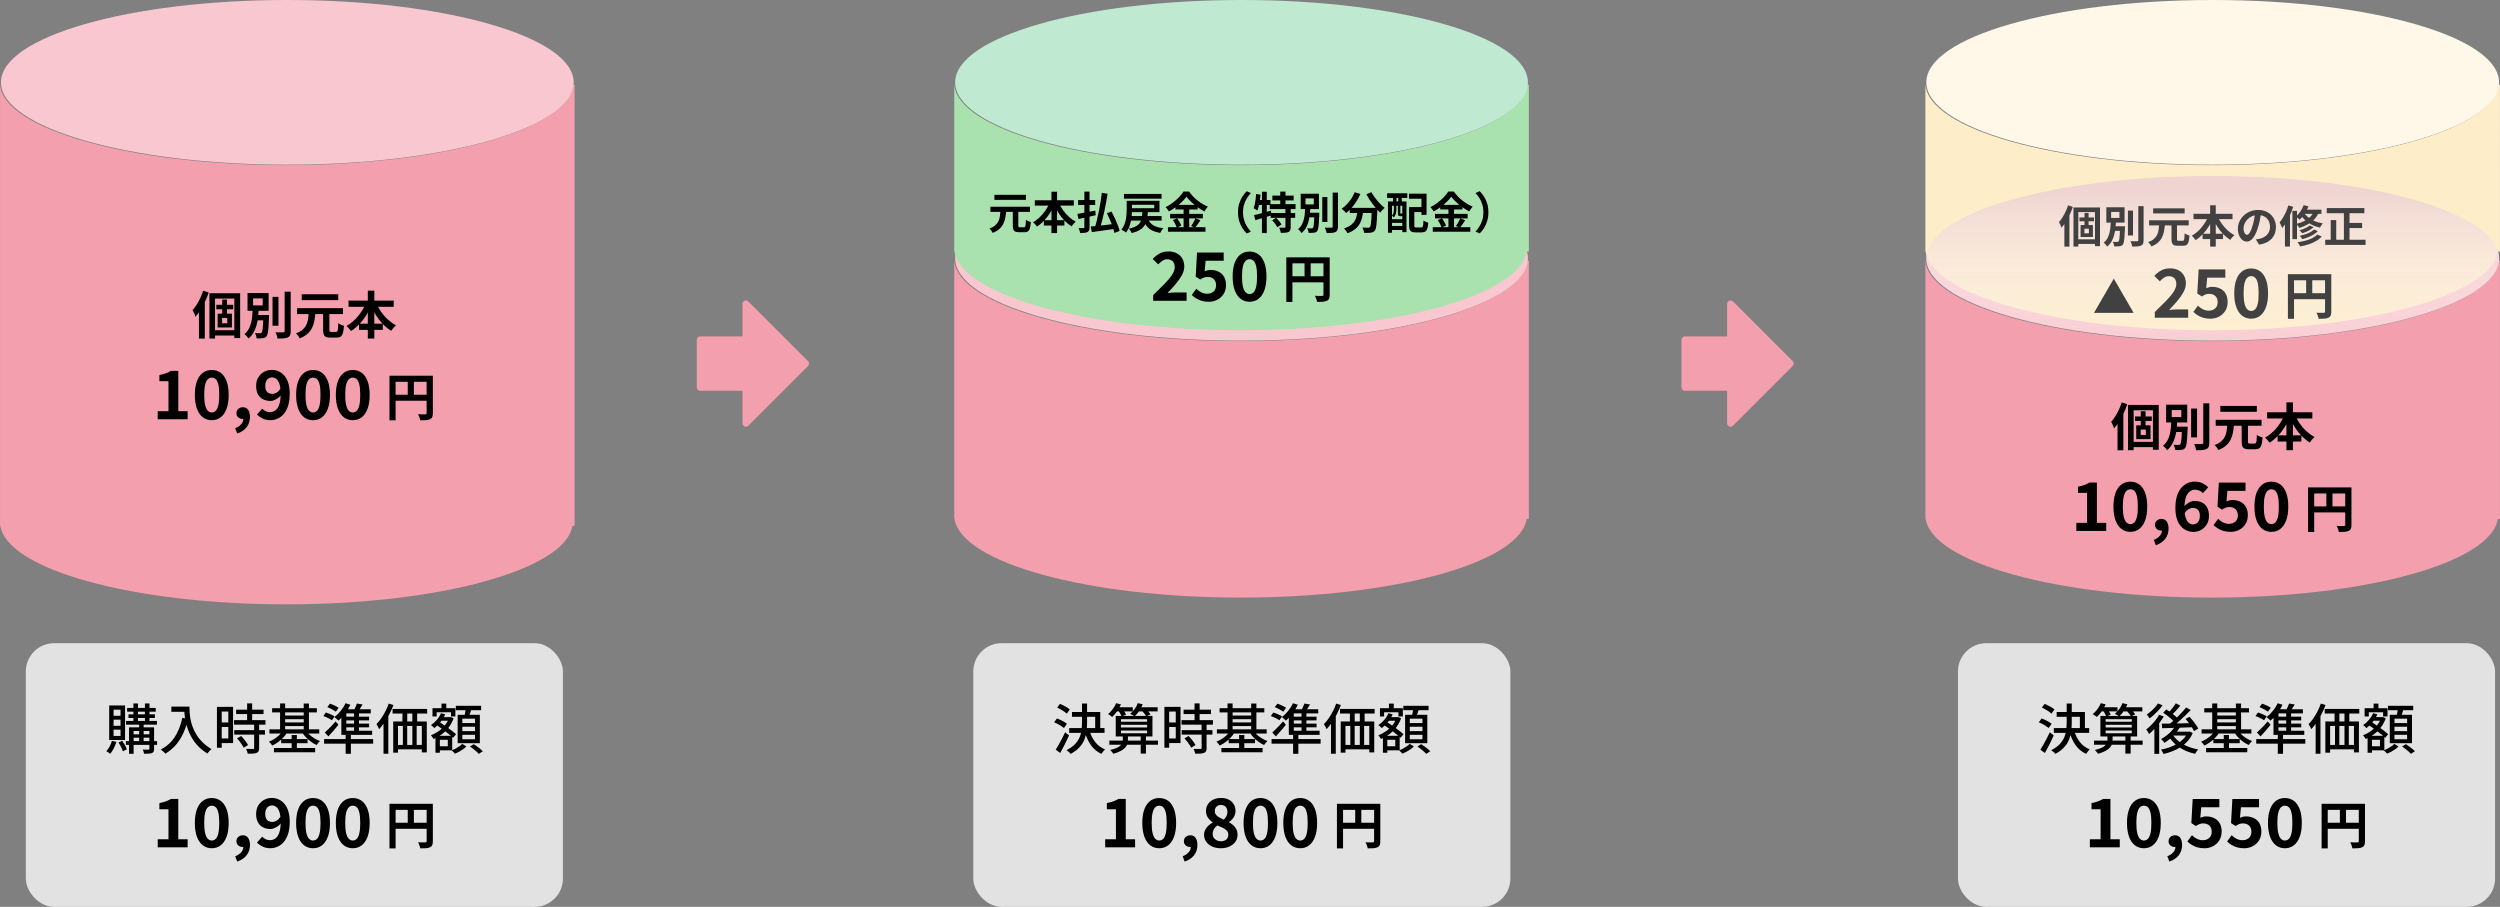 <?xml version="1.0" encoding="UTF-8"?><svg id="_レイヤー_2" xmlns="http://www.w3.org/2000/svg" xmlns:xlink="http://www.w3.org/1999/xlink" viewBox="0 0 738.82 268"><rect x="0" y="0" width="738.82" height="268" fill="#808080" stroke="none"/><defs><style>.cls-1{fill:#f49fad;}.cls-1,.cls-2,.cls-3,.cls-4,.cls-5,.cls-6,.cls-7,.cls-8,.cls-9,.cls-10{stroke-width:0px;}.cls-2{fill:#aae2af;}.cls-3{fill:#feedc9;}.cls-4{fill:url(#_名称未設定グラデーション_99);}.cls-5{fill:#f9c7cf;}.cls-6{fill:#bfe9d0;}.cls-7{fill:#fff7e8;}.cls-8{fill:#000;}.cls-9{fill:#e2e2e2;}.cls-10{fill:#414141;}</style><linearGradient id="_名称未設定グラデーション_99" x1="653.91" y1="107.14" x2="653.91" y2="55.67" gradientUnits="userSpaceOnUse"><stop offset="0" stop-color="#fff" stop-opacity="0"/><stop offset="1" stop-color="#efd4d1"/></linearGradient></defs><g id="_レイヤー_1-2"><path class="cls-1" d="M169.24,25.04c-1.04,13.18-38.52,23.77-84.61,23.77S1.07,38.21.02,25.04h-.01v128.95c0,.09-.01.19-.01.28s0,.19.01.28v.81h.08c1.99,12.93,39.08,23.24,84.54,23.24s82.55-10.31,84.54-23.24h.64V25.04h-.58Z"/><ellipse class="cls-5" cx="84.91" cy="24.33" rx="84.63" ry="24.33"/><path class="cls-1" d="M451.24,77.04c-1.04,13.18-38.52,23.77-84.61,23.77s-83.56-10.59-84.61-23.77h-.01v74.95c0,.09-.01.19-.01.28s0,.19.01.28v.81h.08c1.99,12.93,39.08,23.24,84.54,23.24s82.55-10.31,84.54-23.24h.64v-76.33h-.58Z"/><ellipse class="cls-5" cx="366.91" cy="76.33" rx="84.63" ry="24.33"/><path class="cls-2" d="M451.24,25.04c-1.04,13.18-38.52,23.77-84.61,23.77s-83.56-10.59-84.61-23.77h-.01v47.95c0,.09-.01.19-.01.28s0,.19.01.28v.81h.08c1.99,12.93,39.08,23.24,84.54,23.24s82.55-10.31,84.54-23.24h.64V25.04h-.58Z"/><ellipse class="cls-6" cx="366.91" cy="24.33" rx="84.63" ry="24.33"/><path class="cls-8" d="M46.61,123.9v-2.38h3.18v-8.86h-2.69v-1.82c.74-.15,1.38-.32,1.92-.52.54-.2,1.04-.44,1.5-.71h2.17v11.92h2.76v2.38h-8.85Z"/><path class="cls-8" d="M62.58,124.18c-1.01,0-1.89-.29-2.64-.86s-1.33-1.42-1.74-2.53c-.41-1.11-.62-2.47-.62-4.08s.21-2.98.62-4.07c.41-1.09.99-1.91,1.74-2.47.75-.56,1.63-.83,2.64-.83s1.89.28,2.64.83c.75.55,1.33,1.38,1.74,2.47.41,1.09.62,2.45.62,4.07s-.21,2.97-.62,4.08c-.41,1.11-.99,1.95-1.74,2.53-.75.58-1.63.86-2.64.86ZM62.58,121.9c.44,0,.82-.16,1.15-.47s.59-.85.78-1.61c.19-.76.28-1.8.28-3.12s-.09-2.37-.28-3.11c-.19-.74-.44-1.26-.78-1.55-.33-.29-.72-.44-1.15-.44-.41,0-.79.15-1.12.44-.34.29-.61.81-.81,1.55-.2.74-.3,1.78-.3,3.11s.1,2.36.3,3.12c.2.76.47,1.3.81,1.61.34.31.71.47,1.12.47Z"/><path class="cls-8" d="M70.12,128.14l-.62-1.59c.77-.3,1.36-.7,1.78-1.19.42-.49.63-1.02.63-1.61l-.1-2.08,1.03,1.72c-.16.15-.33.25-.53.32-.19.07-.4.1-.61.1-.48,0-.9-.15-1.27-.45-.37-.3-.56-.72-.56-1.28,0-.52.19-.93.56-1.25s.82-.48,1.35-.48c.66,0,1.18.25,1.54.76s.55,1.21.55,2.11c0,1.16-.32,2.17-.97,3.01-.65.85-1.58,1.47-2.78,1.88Z"/><path class="cls-8" d="M79.94,124.18c-.9,0-1.68-.17-2.35-.5s-1.21-.72-1.65-1.17l1.55-1.76c.25.3.59.56,1,.75.42.2.84.3,1.26.3.6,0,1.14-.17,1.62-.51.48-.34.87-.9,1.15-1.69s.43-1.87.43-3.23c0-1.19-.12-2.14-.35-2.84s-.54-1.22-.92-1.53c-.38-.31-.82-.47-1.31-.47-.36,0-.69.09-.99.28-.31.18-.55.47-.73.84-.18.38-.27.85-.27,1.42,0,.53.09.97.26,1.32s.42.61.74.77.69.25,1.11.25c.4,0,.82-.12,1.25-.38.44-.25.84-.68,1.19-1.29l.14,1.96c-.25.37-.56.69-.94.95-.37.26-.75.47-1.12.62s-.74.22-1.08.22c-.82,0-1.55-.16-2.19-.49-.64-.32-1.14-.81-1.5-1.46-.37-.65-.55-1.47-.55-2.48s.21-1.82.64-2.53c.42-.71.99-1.25,1.69-1.64.7-.38,1.47-.58,2.31-.58.7,0,1.37.14,2,.42.63.28,1.19.7,1.69,1.27.5.57.89,1.29,1.17,2.18.28.89.43,1.94.43,3.17,0,1.36-.15,2.53-.46,3.52-.31.98-.73,1.79-1.27,2.43-.54.63-1.16,1.1-1.84,1.41-.68.3-1.39.46-2.12.46Z"/><path class="cls-8" d="M92.51,124.18c-1.01,0-1.89-.29-2.64-.86s-1.33-1.42-1.74-2.53c-.41-1.11-.62-2.47-.62-4.08s.21-2.98.62-4.07c.41-1.09.99-1.91,1.74-2.47.75-.56,1.63-.83,2.64-.83s1.89.28,2.64.83c.75.55,1.33,1.38,1.74,2.47.41,1.09.62,2.45.62,4.07s-.21,2.97-.62,4.08c-.41,1.11-.99,1.95-1.74,2.53-.75.58-1.63.86-2.64.86ZM92.51,121.9c.44,0,.82-.16,1.15-.47s.59-.85.78-1.61c.19-.76.28-1.8.28-3.12s-.09-2.37-.28-3.11c-.19-.74-.44-1.26-.78-1.55-.33-.29-.72-.44-1.15-.44-.41,0-.79.15-1.12.44-.34.29-.61.81-.81,1.55-.2.74-.3,1.78-.3,3.11s.1,2.36.3,3.12c.2.76.47,1.3.81,1.61.34.31.71.47,1.12.47Z"/><path class="cls-8" d="M104.25,124.18c-1.01,0-1.89-.29-2.64-.86s-1.33-1.42-1.74-2.53c-.41-1.11-.62-2.47-.62-4.08s.21-2.98.62-4.07c.41-1.09.99-1.91,1.74-2.47.75-.56,1.63-.83,2.64-.83s1.89.28,2.64.83c.75.55,1.33,1.38,1.74,2.47.41,1.09.62,2.45.62,4.07s-.21,2.97-.62,4.08c-.41,1.11-.99,1.95-1.74,2.53-.75.58-1.63.86-2.64.86ZM104.25,121.9c.44,0,.82-.16,1.15-.47s.59-.85.78-1.61c.19-.76.28-1.8.28-3.12s-.09-2.37-.28-3.11c-.19-.74-.44-1.26-.78-1.55-.33-.29-.72-.44-1.15-.44-.41,0-.79.15-1.12.44-.34.29-.61.81-.81,1.55-.2.74-.3,1.78-.3,3.11s.1,2.36.3,3.12c.2.76.47,1.3.81,1.61.34.31.71.47,1.12.47Z"/><path class="cls-8" d="M115.1,111.04h11.85v1.79h-10.04v11.39h-1.81v-13.18ZM116.09,116.65h10.9v1.78h-10.9v-1.78ZM120.5,112.02h1.81v5.51h-1.81v-5.51ZM126.09,111.04h1.83v11.07c0,.48-.06.86-.18,1.14-.12.28-.34.49-.65.64-.31.15-.7.24-1.17.28s-1.04.05-1.72.05c-.03-.17-.08-.37-.15-.59-.07-.22-.15-.44-.24-.66-.09-.22-.18-.4-.27-.56.29.02.59.03.88.04.3,0,.56,0,.79,0h.48c.14,0,.24-.04.3-.1.06-.06.09-.15.09-.28v-11.04Z"/><path class="cls-8" d="M60.03,85.93l1.65.51c-.28.86-.63,1.74-1.04,2.61s-.85,1.71-1.34,2.49-.99,1.47-1.53,2.07c-.04-.15-.11-.35-.21-.6-.1-.25-.21-.5-.33-.75-.12-.25-.23-.46-.32-.62.42-.46.83-1,1.22-1.61.39-.61.74-1.27,1.07-1.97.32-.7.6-1.41.83-2.13ZM58.79,90.08l1.71-1.7h.02v11.69h-1.72v-9.99ZM61.89,86.67h9.08v13.23h-1.72v-11.66h-5.7v11.8h-1.66v-13.36ZM62.75,97.58h7.33v1.57h-7.33v-1.57ZM63.94,90.08h4.97v1.31h-4.97v-1.31ZM64.32,92.7h4.22v4.07h-4.22v-4.07ZM65.63,93.95v1.58h1.53v-1.58h-1.53ZM65.67,88.54h1.41v4.85h-1.41v-4.85Z"/><path class="cls-8" d="M74.69,91.37h1.77c-.04.79-.11,1.59-.2,2.4s-.24,1.59-.45,2.35c-.21.76-.5,1.47-.88,2.14s-.87,1.26-1.49,1.79c-.13-.22-.31-.46-.54-.71s-.46-.45-.68-.6c.54-.43.97-.93,1.28-1.51.31-.57.55-1.18.71-1.84.16-.65.27-1.32.33-2,.06-.68.11-1.36.14-2.02ZM73.15,86.6h6.24v5.26h-6.24v-5.26ZM74.8,88.19v2.06h2.84v-2.06h-2.84ZM75.17,93.09h3.48v1.58h-3.48v-1.58ZM77.85,93.09h1.68c-.01.17-.02.31-.02.41v.25c-.05,1.22-.11,2.21-.17,2.98-.06.77-.13,1.36-.22,1.76-.09.41-.2.7-.34.88-.15.19-.32.33-.5.41-.18.08-.39.14-.63.17-.2.03-.47.05-.8.06s-.68,0-1.03-.01c-.01-.24-.06-.51-.15-.81-.09-.3-.2-.55-.33-.76.31.03.61.05.88.06s.48.01.61.01c.11,0,.2-.01.28-.04s.15-.08.22-.16c.09-.1.17-.32.23-.67s.12-.86.17-1.55c.05-.69.09-1.59.12-2.72v-.27ZM80.54,87.73h1.75v8.53h-1.75v-8.53ZM84.11,86.2h1.8v11.65c0,.53-.06.94-.19,1.22s-.35.5-.66.65c-.31.14-.72.23-1.22.28-.5.04-1.1.07-1.8.07-.02-.18-.07-.38-.14-.61-.07-.23-.15-.45-.23-.68-.09-.23-.17-.42-.26-.58.49,0,.96.02,1.41.02s.74,0,.89,0c.14,0,.24-.03.31-.08.07-.06.1-.15.1-.29v-11.65Z"/><path class="cls-8" d="M91.26,92.44h1.95c-.06.82-.16,1.61-.3,2.35s-.37,1.44-.68,2.09c-.31.65-.76,1.24-1.35,1.76s-1.35.98-2.3,1.36c-.1-.23-.26-.49-.48-.78s-.43-.52-.63-.7c.83-.3,1.48-.67,1.96-1.09.48-.43.85-.9,1.1-1.42.25-.52.42-1.08.51-1.69.09-.61.16-1.24.21-1.89ZM87.8,91.06h13.56v1.75h-13.56v-1.75ZM89.17,86.96h10.79v1.73h-10.79v-1.73ZM95.47,92.2h1.87v5.23c0,.29.03.47.1.55s.22.11.48.11h1.38c.17,0,.3-.06.39-.19.09-.12.15-.37.19-.74.04-.37.07-.91.09-1.63.13.1.3.2.5.3s.41.19.62.27c.21.08.4.14.56.18-.06.9-.16,1.61-.31,2.12s-.37.86-.66,1.07c-.29.21-.7.31-1.21.31h-1.84c-.56,0-1-.07-1.31-.22-.31-.15-.53-.39-.65-.73-.12-.34-.18-.8-.18-1.39v-5.24Z"/><path class="cls-8" d="M108.16,89.49l1.66.53c-.43,1.08-.96,2.12-1.57,3.1-.61.99-1.3,1.88-2.06,2.67s-1.58,1.48-2.46,2.04c-.1-.15-.23-.32-.39-.5-.16-.19-.32-.37-.48-.56s-.31-.33-.46-.44c.62-.34,1.22-.76,1.8-1.25.57-.49,1.11-1.04,1.61-1.64.5-.6.95-1.24,1.35-1.91s.73-1.35,1.01-2.04ZM103,88.83h13.36v1.84h-13.36v-1.84ZM106.1,95.65h7.03v1.84h-7.03v-1.84ZM108.7,85.9h1.92v14.15h-1.92v-14.15ZM111.18,89.53c.36.88.84,1.75,1.43,2.6.59.85,1.26,1.62,2.02,2.31s1.55,1.26,2.39,1.7c-.15.12-.31.28-.49.47s-.35.39-.51.59c-.16.21-.3.39-.41.57-.88-.54-1.7-1.21-2.46-2-.76-.79-1.44-1.67-2.05-2.64s-1.13-1.99-1.57-3.06l1.65-.54Z"/><rect class="cls-9" x="7.63" y="190.08" width="158.73" height="77.92" rx="8.37" ry="8.37"/><path class="cls-8" d="M33.06,218.94l1.33.3c-.19.67-.45,1.32-.78,1.95s-.68,1.16-1.04,1.58c-.09-.08-.2-.16-.34-.26-.14-.1-.29-.2-.43-.29-.14-.09-.27-.17-.38-.23.36-.38.69-.85.98-1.39s.51-1.1.67-1.66ZM32.27,208.49h4.69v10.21h-4.69v-10.21ZM33.57,209.72v1.81h2.05v-1.81h-2.05ZM33.57,212.68v1.81h2.05v-1.81h-2.05ZM33.57,215.64v1.84h2.05v-1.84h-2.05ZM35.01,219.42l1.12-.5c.27.4.53.83.79,1.3.26.47.45.88.57,1.22l-1.18.58c-.07-.23-.18-.5-.32-.81-.14-.3-.29-.61-.46-.93-.17-.31-.34-.6-.51-.87ZM37.19,219.02h9.23v1.1h-9.23v-1.1ZM37.25,213.05h9.12v1.1h-9.12v-1.1ZM37.57,209.22h8.46v1.09h-8.46v-1.09ZM37.97,211.11h7.81v1.07h-7.81v-1.07ZM38.13,214.94h6.62v1.1h-5.26v6.72h-1.36v-7.82ZM38.83,217.02h5.9v.98h-5.9v-.98ZM39.43,207.9h1.34v5.63h-1.34v-5.63ZM41.12,213.54h1.33v5.79h-1.33v-5.79ZM44.16,214.94h1.38v6.35c0,.34-.04.61-.13.8-.09.19-.25.34-.48.45-.23.1-.54.15-.93.18-.38.02-.85.03-1.41.03-.03-.18-.09-.39-.16-.62s-.15-.44-.24-.61c.37,0,.72.02,1.05.02.33,0,.54,0,.63,0,.11,0,.18-.02.22-.06.04-.04.06-.1.06-.2v-6.34ZM42.83,207.9h1.34v5.63h-1.34v-5.63Z"/><path class="cls-8" d="M53.87,212.14l1.71.3c-.37,1.61-.86,3.06-1.47,4.36-.61,1.3-1.34,2.43-2.2,3.42-.86.98-1.87,1.82-3.03,2.51-.09-.12-.21-.25-.38-.4-.17-.15-.34-.3-.52-.46-.18-.16-.33-.28-.47-.37,1.74-.9,3.12-2.13,4.14-3.7,1.02-1.57,1.76-3.46,2.23-5.66ZM50.64,208.82h4.54v1.54h-4.54v-1.54ZM54.43,208.82h1.55c0,.49.02,1.06.06,1.7.04.65.13,1.33.26,2.06s.35,1.49.64,2.26.67,1.55,1.14,2.32c.47.77,1.07,1.51,1.8,2.23.73.72,1.6,1.38,2.62,1.99-.11.08-.24.21-.4.36-.16.15-.31.32-.46.49-.15.17-.27.32-.35.45-1.05-.64-1.94-1.35-2.69-2.12-.75-.77-1.37-1.59-1.88-2.46-.51-.86-.91-1.73-1.22-2.61-.31-.88-.54-1.72-.7-2.54s-.26-1.59-.3-2.3c-.05-.71-.07-1.33-.07-1.85Z"/><path class="cls-8" d="M64.11,208.9h1.41v12.08h-1.41v-12.08ZM64.83,208.9h4.05v10.7h-4.05v-1.36h2.64v-7.97h-2.64v-1.38ZM64.91,213.51h3.23v1.34h-3.23v-1.34ZM69.17,212.81h9.28v1.34h-9.28v-1.34ZM69.22,215.77h9.09v1.33h-9.09v-1.33ZM69.78,209.72h8.1v1.31h-8.1v-1.31ZM70.05,218.2l1.22-.7c.26.27.52.56.78.88.27.32.51.64.74.95.22.32.39.6.51.86l-1.3.78c-.11-.26-.26-.55-.47-.87s-.44-.65-.7-.98c-.26-.33-.52-.63-.78-.91ZM75.11,214.01h1.47v7.06c0,.38-.05.69-.15.91-.1.22-.29.39-.57.5-.28.12-.63.19-1.06.22-.43.03-.96.04-1.58.04-.03-.2-.1-.44-.19-.71-.1-.27-.2-.51-.3-.71.46.01.88.02,1.27.02.39,0,.65,0,.78,0,.13,0,.22-.03.26-.07s.07-.12.07-.23v-7.02ZM73.03,207.88h1.49v5.78h-1.49v-5.78Z"/><path class="cls-8" d="M83.67,215.88l1.26.48c-.32.55-.72,1.09-1.2,1.59-.48.51-1,.96-1.56,1.37-.56.41-1.13.74-1.72,1.01-.06-.12-.15-.25-.27-.38-.12-.14-.24-.28-.36-.42-.12-.14-.24-.26-.34-.35.55-.21,1.1-.49,1.62-.82s1.02-.72,1.46-1.15c.45-.43.82-.87,1.1-1.32ZM79.63,215.53h14.72v1.26h-14.72v-1.26ZM80.42,209.29h13.22v1.25h-13.22v-1.25ZM80.96,221.05h12.18v1.26h-12.18v-1.26ZM82.77,207.9h1.5v8.32h-1.5v-8.32ZM83.11,218.41h7.79v1.23h-7.79v-1.23ZM83.65,211.45h6.66v1.09h-6.66v-1.09ZM83.65,213.48h6.66v1.09h-6.66v-1.09ZM86.19,217.22h1.54v4.54h-1.54v-4.54ZM90.39,215.88c.29.44.65.86,1.09,1.26.44.4.92.76,1.46,1.08.53.32,1.07.58,1.62.78-.1.09-.21.2-.34.34-.13.14-.26.28-.37.43-.11.15-.21.28-.28.4-.57-.25-1.12-.57-1.67-.97-.55-.4-1.05-.84-1.51-1.34-.46-.49-.85-1-1.17-1.52l1.18-.46ZM89.76,207.91h1.54v8.32h-1.54v-8.32Z"/><path class="cls-8" d="M95.55,211.62l.75-1.06c.29.09.59.19.92.33s.63.27.93.41c.29.14.54.27.73.4l-.78,1.15c-.18-.13-.42-.27-.7-.42s-.59-.3-.92-.45c-.33-.14-.63-.26-.92-.36ZM95.78,218.41h14.5v1.36h-14.5v-1.36ZM95.99,216.47c.3-.26.63-.56.98-.92.36-.36.73-.74,1.12-1.14.39-.41.75-.81,1.1-1.22l.82,1.01c-.46.57-.94,1.14-1.45,1.74-.51.59-1.01,1.15-1.51,1.69l-1.06-1.15ZM96.74,208.97l.77-1.02c.29.1.59.21.92.35.33.14.63.28.92.43s.53.29.72.43l-.82,1.17c-.18-.14-.42-.29-.7-.46-.29-.17-.59-.33-.9-.49-.31-.15-.62-.29-.9-.41ZM102.08,207.82l1.46.45c-.28.6-.61,1.19-.99,1.77-.38.58-.79,1.12-1.23,1.62-.44.5-.87.94-1.31,1.31-.09-.1-.2-.21-.34-.34-.14-.13-.29-.26-.44-.39-.15-.13-.28-.23-.4-.32.65-.49,1.27-1.1,1.86-1.82.59-.73,1.06-1.48,1.41-2.27ZM100.88,210.76l1.47-1.12v6.7h-1.47v-5.58ZM100.88,215.96h9.1v1.22h-9.1v-1.22ZM101.71,209.61h7.86v1.22h-8.59l.74-1.22ZM101.47,211.8h7.6v1.09h-7.6v-1.09ZM101.47,213.85h7.62v1.1h-7.62v-1.1ZM102.15,217.19h1.55v5.57h-1.55v-5.57ZM105.51,207.91l1.65.29c-.26.42-.52.83-.78,1.24-.26.41-.5.76-.73,1.05l-1.25-.3c.21-.33.42-.71.62-1.14.2-.43.36-.81.48-1.14ZM104.64,210.1h1.44v6.32h-1.44v-6.32Z"/><path class="cls-8" d="M114.88,207.93l1.38.43c-.32.89-.7,1.76-1.15,2.63-.45.87-.93,1.69-1.45,2.46-.52.77-1.05,1.45-1.61,2.04-.04-.12-.11-.27-.21-.46-.1-.19-.2-.38-.3-.57-.11-.19-.2-.35-.29-.46.49-.49.96-1.06,1.41-1.71.45-.65.86-1.35,1.25-2.1.38-.75.71-1.5.98-2.27ZM113.33,212.22l1.41-1.41.02.02v11.92h-1.42v-10.53ZM116.02,209.5h10.22v1.36h-10.22v-1.36ZM116.21,213.21h9.92v9.15h-1.47v-7.82h-7.04v7.9h-1.41v-9.23ZM116.85,220.14h8.88v1.31h-8.88v-1.31ZM118.93,209.69h1.42v4.5h-1.42v-4.5ZM119.06,214.17h1.28v6.98h-1.28v-6.98ZM121.86,209.67h1.42v4.51h-1.42v-4.51ZM121.86,214.15h1.28v6.99h-1.28v-6.99Z"/><path class="cls-8" d="M132.71,211.94h.24l.24-.05.86.4c-.35.99-.83,1.88-1.43,2.67-.6.79-1.29,1.47-2.06,2.04-.77.57-1.59,1.04-2.44,1.4-.09-.16-.2-.35-.35-.57s-.29-.4-.43-.54c.77-.28,1.51-.67,2.23-1.17.72-.5,1.36-1.09,1.91-1.77.55-.68.96-1.41,1.23-2.2v-.22ZM130.31,210.78l1.26.32c-.35.82-.82,1.58-1.39,2.29-.58.7-1.18,1.3-1.82,1.78-.06-.07-.16-.17-.28-.28-.12-.11-.25-.23-.38-.34-.13-.12-.24-.21-.34-.27.63-.41,1.21-.92,1.73-1.53s.93-1.27,1.22-1.96ZM127.81,209.29h6.77v2.45h-1.3v-1.25h-4.24v1.25h-1.23v-2.45ZM128.69,217.45h1.3v5.01h-1.3v-5.01ZM128.85,214.15l.82-.91c.42.28.86.58,1.34.9s.94.66,1.41.99.9.66,1.31.98c.41.31.76.6,1.05.86l-.88,1.06c-.27-.26-.6-.55-1-.87-.4-.33-.83-.66-1.3-1.02-.46-.35-.93-.7-1.4-1.04-.47-.34-.92-.66-1.34-.94ZM129.4,217.45h4.24v4.3h-4.24v-1.2h2.94v-1.92h-2.94v-1.18ZM129.81,211.94h3.15v1.06h-3.15v-1.06ZM130.47,207.93h1.42v2.34h-1.42v-2.34ZM136.59,219.83l1.25.77c-.27.27-.59.54-.97.81-.38.27-.78.52-1.19.74-.42.22-.82.42-1.22.58-.12-.15-.27-.32-.46-.5-.19-.19-.36-.35-.52-.49.38-.14.78-.31,1.18-.53.4-.21.77-.44,1.11-.68.34-.24.61-.47.82-.7ZM134.71,208.58h7.47v1.31h-7.47v-1.31ZM135.25,211.24h6.56v8.4h-6.56v-8.4ZM136.63,212.39v1.3h3.74v-1.3h-3.74ZM136.63,214.78v1.3h3.74v-1.3h-3.74ZM136.63,217.16v1.31h3.74v-1.31h-3.74ZM137.7,209.26l1.65.21c-.14.47-.29.94-.45,1.41-.16.47-.31.88-.45,1.22l-1.28-.24c.08-.25.14-.52.21-.82.06-.3.12-.61.18-.92.06-.31.1-.59.14-.85ZM138.88,220.62l1.12-.7c.3.19.62.41.96.66.34.25.66.49.97.74.3.25.56.48.76.68l-1.18.78c-.18-.2-.42-.43-.71-.69-.29-.26-.61-.52-.94-.78-.34-.26-.66-.49-.97-.7Z"/><path class="cls-8" d="M46.61,250.4v-2.38h3.18v-8.86h-2.69v-1.82c.74-.15,1.38-.32,1.92-.52.54-.2,1.04-.44,1.5-.71h2.17v11.92h2.76v2.38h-8.85Z"/><path class="cls-8" d="M62.58,250.68c-1.01,0-1.89-.29-2.64-.86s-1.33-1.42-1.74-2.53c-.41-1.11-.62-2.47-.62-4.08s.21-2.98.62-4.07c.41-1.09.99-1.91,1.74-2.47.75-.56,1.63-.83,2.64-.83s1.89.28,2.64.83c.75.55,1.33,1.38,1.74,2.47.41,1.09.62,2.45.62,4.07s-.21,2.97-.62,4.08c-.41,1.11-.99,1.95-1.74,2.53-.75.58-1.63.86-2.64.86ZM62.58,248.4c.44,0,.82-.16,1.15-.47s.59-.85.78-1.61c.19-.76.28-1.8.28-3.12s-.09-2.37-.28-3.11c-.19-.74-.44-1.26-.78-1.55-.33-.29-.72-.44-1.15-.44-.41,0-.79.15-1.12.44-.34.29-.61.81-.81,1.55-.2.74-.3,1.78-.3,3.11s.1,2.36.3,3.12c.2.76.47,1.3.81,1.61.34.31.71.47,1.12.47Z"/><path class="cls-8" d="M70.12,254.64l-.62-1.59c.77-.3,1.36-.7,1.78-1.19.42-.49.63-1.02.63-1.61l-.1-2.08,1.03,1.72c-.16.15-.33.25-.53.32-.19.07-.4.1-.61.1-.48,0-.9-.15-1.27-.45-.37-.3-.56-.72-.56-1.28,0-.52.19-.93.56-1.25s.82-.48,1.35-.48c.66,0,1.18.25,1.54.76s.55,1.21.55,2.11c0,1.16-.32,2.17-.97,3.01-.65.85-1.58,1.47-2.78,1.88Z"/><path class="cls-8" d="M79.94,250.68c-.9,0-1.68-.17-2.35-.5s-1.21-.72-1.65-1.17l1.55-1.76c.25.3.59.56,1,.75.42.2.84.3,1.26.3.6,0,1.14-.17,1.62-.51.48-.34.87-.9,1.15-1.69s.43-1.87.43-3.23c0-1.19-.12-2.14-.35-2.84s-.54-1.22-.92-1.53c-.38-.31-.82-.47-1.31-.47-.36,0-.69.09-.99.28-.31.18-.55.47-.73.84-.18.38-.27.85-.27,1.42,0,.53.09.97.26,1.32s.42.61.74.77.69.25,1.11.25c.4,0,.82-.12,1.25-.38.44-.25.84-.68,1.19-1.29l.14,1.96c-.25.37-.56.69-.94.95-.37.26-.75.47-1.12.62s-.74.22-1.08.22c-.82,0-1.55-.16-2.19-.49-.64-.32-1.14-.81-1.5-1.46-.37-.65-.55-1.47-.55-2.48s.21-1.82.64-2.53c.42-.71.99-1.25,1.69-1.64.7-.38,1.47-.58,2.31-.58.7,0,1.37.14,2,.42.63.28,1.19.7,1.69,1.27.5.57.89,1.29,1.17,2.18.28.89.43,1.94.43,3.17,0,1.36-.15,2.53-.46,3.52-.31.98-.73,1.79-1.27,2.43-.54.63-1.16,1.1-1.84,1.41-.68.3-1.39.46-2.12.46Z"/><path class="cls-8" d="M92.51,250.68c-1.01,0-1.89-.29-2.64-.86s-1.33-1.42-1.74-2.53c-.41-1.11-.62-2.47-.62-4.08s.21-2.98.62-4.07c.41-1.09.99-1.91,1.74-2.47.75-.56,1.63-.83,2.64-.83s1.89.28,2.64.83c.75.55,1.33,1.38,1.74,2.47.41,1.09.62,2.45.62,4.07s-.21,2.97-.62,4.08c-.41,1.11-.99,1.95-1.74,2.53-.75.58-1.63.86-2.64.86ZM92.51,248.4c.44,0,.82-.16,1.15-.47s.59-.85.78-1.61c.19-.76.28-1.8.28-3.12s-.09-2.37-.28-3.11c-.19-.74-.44-1.26-.78-1.55-.33-.29-.72-.44-1.15-.44-.41,0-.79.15-1.12.44-.34.29-.61.81-.81,1.55-.2.74-.3,1.78-.3,3.11s.1,2.36.3,3.12c.2.76.47,1.3.81,1.61.34.31.71.47,1.12.47Z"/><path class="cls-8" d="M104.25,250.68c-1.01,0-1.89-.29-2.64-.86s-1.33-1.42-1.74-2.53c-.41-1.11-.62-2.47-.62-4.08s.21-2.98.62-4.07c.41-1.09.99-1.91,1.74-2.47.75-.56,1.63-.83,2.64-.83s1.89.28,2.64.83c.75.55,1.33,1.38,1.74,2.47.41,1.09.62,2.45.62,4.07s-.21,2.97-.62,4.08c-.41,1.11-.99,1.95-1.74,2.53-.75.58-1.63.86-2.64.86ZM104.25,248.4c.44,0,.82-.16,1.15-.47s.59-.85.78-1.61c.19-.76.28-1.8.28-3.12s-.09-2.37-.28-3.11c-.19-.74-.44-1.26-.78-1.55-.33-.29-.72-.44-1.15-.44-.41,0-.79.15-1.12.44-.34.29-.61.81-.81,1.55-.2.74-.3,1.78-.3,3.11s.1,2.36.3,3.12c.2.76.47,1.3.81,1.61.34.31.71.47,1.12.47Z"/><path class="cls-8" d="M115.1,237.54h11.85v1.79h-10.04v11.39h-1.81v-13.18ZM116.09,243.15h10.9v1.78h-10.9v-1.78ZM120.5,238.52h1.81v5.51h-1.81v-5.51ZM126.09,237.54h1.83v11.07c0,.48-.06.86-.18,1.14-.12.28-.34.49-.65.64-.31.15-.7.24-1.17.28-.47.04-1.04.05-1.71.05-.03-.17-.08-.37-.15-.59-.07-.22-.15-.44-.24-.66s-.18-.4-.27-.56c.29.02.59.03.88.04.3,0,.56,0,.79,0h.48c.14,0,.24-.04.3-.1.06-.06.09-.15.09-.28v-11.04Z"/><path class="cls-8" d="M340.8,88.9v-1.69c1.27-1.22,2.39-2.32,3.34-3.3.95-.98,1.7-1.88,2.23-2.7.53-.81.8-1.57.8-2.27,0-.49-.09-.91-.26-1.25-.17-.34-.42-.61-.75-.79-.32-.18-.73-.28-1.2-.28-.53,0-1.02.15-1.46.46s-.85.65-1.22,1.05l-1.63-1.59c.69-.73,1.4-1.28,2.12-1.66.72-.38,1.58-.57,2.58-.57.93,0,1.74.19,2.44.55.7.37,1.24.89,1.62,1.56.38.67.58,1.45.58,2.35,0,.82-.23,1.66-.69,2.52-.46.86-1.06,1.73-1.81,2.61-.75.88-1.57,1.78-2.46,2.71.37-.05.78-.1,1.23-.13.45-.03.85-.05,1.19-.05h3.22v2.46h-9.87Z"/><path class="cls-8" d="M357.19,89.18c-.78,0-1.48-.09-2.09-.28s-1.15-.43-1.63-.73-.9-.63-1.27-.99l1.35-1.86c.28.28.58.53.9.75s.68.4,1.07.54c.39.13.81.2,1.26.2.5,0,.95-.1,1.34-.3s.7-.48.92-.85.34-.82.34-1.35c0-.79-.23-1.4-.69-1.83-.46-.43-1.06-.64-1.8-.64-.42,0-.79.06-1.09.18-.31.12-.68.32-1.11.59l-1.33-.87.4-7.12h7.88v2.44h-5.35l-.28,3.11c.29-.13.58-.23.86-.3.28-.07.58-.1.91-.1.82,0,1.58.16,2.27.48.69.32,1.24.81,1.65,1.47.41.66.62,1.5.62,2.52s-.24,1.94-.73,2.68c-.48.74-1.11,1.3-1.89,1.69-.78.39-1.61.58-2.52.58Z"/><path class="cls-8" d="M369.28,89.18c-1.01,0-1.89-.29-2.64-.86s-1.33-1.42-1.74-2.53c-.41-1.11-.62-2.47-.62-4.08s.21-2.98.62-4.07c.41-1.09.99-1.91,1.74-2.47.75-.56,1.63-.83,2.64-.83s1.89.28,2.64.83c.75.55,1.33,1.38,1.74,2.47.41,1.09.62,2.45.62,4.07s-.21,2.97-.62,4.08c-.41,1.11-.99,1.95-1.74,2.53-.75.58-1.63.86-2.64.86ZM369.28,86.9c.44,0,.82-.16,1.15-.47.33-.31.59-.85.78-1.61.19-.76.28-1.8.28-3.12s-.09-2.37-.28-3.11c-.19-.74-.44-1.26-.78-1.55-.33-.29-.72-.44-1.15-.44-.41,0-.79.15-1.12.44-.34.29-.61.81-.81,1.55-.2.74-.3,1.78-.3,3.11s.1,2.36.3,3.12c.2.76.47,1.3.81,1.61.34.31.71.47,1.12.47Z"/><path class="cls-8" d="M380.14,76.04h11.85v1.79h-10.04v11.39h-1.81v-13.18ZM381.12,81.65h10.9v1.78h-10.9v-1.78ZM385.53,77.02h1.81v5.51h-1.81v-5.51ZM391.13,76.04h1.83v11.07c0,.48-.06.86-.18,1.14-.12.28-.34.49-.65.64-.31.15-.7.24-1.17.28s-1.04.05-1.72.05c-.03-.17-.08-.37-.15-.59-.07-.22-.15-.44-.24-.66s-.18-.4-.27-.56c.29.02.59.03.88.04.3,0,.56,0,.79,0h.48c.14,0,.24-.04.3-.1.06-.06.09-.15.09-.28v-11.04Z"/><path class="cls-1" d="M738.24,77.04c-1.04,13.18-38.52,23.77-84.61,23.77s-83.56-10.59-84.61-23.77h-.01v74.95c0,.09-.01.19-.01.28s0,.19.01.28v.81h.08c1.99,12.93,39.08,23.24,84.54,23.24s82.55-10.31,84.54-23.24h.64v-76.33h-.58Z"/><ellipse class="cls-5" cx="653.91" cy="76.33" rx="84.63" ry="24.33"/><path class="cls-3" d="M738.24,25.04c-1.04,13.18-38.52,23.77-84.61,23.77s-83.56-10.59-84.61-23.77h-.01v47.95c0,.09-.01.19-.01.28s0,.19.01.28v.81h.08c1.99,12.93,39.08,23.24,84.54,23.24s82.55-10.31,84.54-23.24h.64V25.04h-.58Z"/><ellipse class="cls-7" cx="653.91" cy="24.33" rx="84.63" ry="24.33"/><ellipse class="cls-4" cx="653.91" cy="76.33" rx="84.63" ry="24.33"/><path class="cls-8" d="M613.61,156.9v-2.38h3.18v-8.86h-2.69v-1.82c.74-.15,1.38-.32,1.92-.52.54-.2,1.04-.44,1.5-.71h2.17v11.92h2.76v2.38h-8.85Z"/><path class="cls-8" d="M629.58,157.18c-1.01,0-1.89-.29-2.64-.86s-1.33-1.42-1.74-2.53c-.41-1.11-.62-2.47-.62-4.08s.21-2.98.62-4.07c.41-1.09.99-1.91,1.74-2.47.75-.56,1.63-.83,2.64-.83s1.89.28,2.63.83c.75.55,1.33,1.38,1.74,2.47.41,1.09.62,2.45.62,4.07s-.21,2.97-.62,4.08-.99,1.95-1.74,2.53-1.63.86-2.63.86ZM629.58,154.9c.44,0,.82-.16,1.15-.47.33-.31.59-.85.78-1.61.19-.76.28-1.8.28-3.12s-.09-2.37-.28-3.11-.44-1.26-.78-1.55c-.33-.29-.72-.44-1.15-.44-.41,0-.79.15-1.12.44-.34.29-.61.81-.81,1.55s-.3,1.78-.3,3.11.1,2.36.3,3.12c.2.76.47,1.3.81,1.61s.71.47,1.12.47Z"/><path class="cls-8" d="M637.12,161.14l-.62-1.59c.77-.3,1.36-.7,1.78-1.19s.63-1.02.63-1.61l-.1-2.08,1.03,1.72c-.16.15-.33.25-.53.32-.19.07-.39.1-.61.1-.48,0-.9-.15-1.27-.45-.37-.3-.56-.72-.56-1.28,0-.52.19-.93.56-1.25s.82-.48,1.35-.48c.66,0,1.18.25,1.54.76.36.51.55,1.21.55,2.11,0,1.16-.33,2.17-.97,3.01s-1.58,1.47-2.78,1.88Z"/><path class="cls-8" d="M648.18,157.18c-.7,0-1.37-.14-2-.42s-1.19-.7-1.69-1.27-.89-1.3-1.17-2.18c-.29-.89-.43-1.94-.43-3.17,0-1.38.15-2.55.46-3.53.3-.98.73-1.78,1.27-2.42.54-.63,1.16-1.1,1.84-1.41.68-.3,1.39-.46,2.12-.46.9,0,1.69.17,2.36.5.67.33,1.22.72,1.66,1.17l-1.57,1.75c-.25-.29-.58-.54-1-.73s-.83-.3-1.27-.3c-.58,0-1.12.17-1.6.51-.48.34-.87.9-1.15,1.68-.29.79-.43,1.87-.43,3.24,0,1.18.11,2.12.34,2.82.22.71.53,1.22.91,1.54.38.32.82.48,1.29.48.37,0,.71-.1,1.01-.29.3-.19.55-.48.73-.85.18-.38.27-.84.27-1.4s-.09-1-.26-1.35c-.17-.34-.42-.59-.74-.75-.32-.16-.69-.24-1.11-.24-.4,0-.81.12-1.24.37-.43.25-.84.68-1.22,1.3l-.12-1.98c.28-.37.6-.69.95-.95.36-.26.73-.47,1.11-.61.38-.14.74-.21,1.07-.21.82,0,1.55.16,2.19.48.64.32,1.14.8,1.5,1.46.36.65.55,1.48.55,2.49s-.21,1.8-.64,2.51c-.42.71-.98,1.26-1.68,1.65s-1.47.58-2.32.58Z"/><path class="cls-8" d="M659.16,157.18c-.78,0-1.48-.09-2.09-.28-.61-.18-1.15-.43-1.63-.73s-.9-.63-1.27-.99l1.35-1.86c.28.28.58.53.9.75.33.22.68.4,1.07.54.39.13.81.2,1.26.2.5,0,.95-.1,1.34-.3.39-.2.7-.48.92-.85s.34-.82.34-1.35c0-.79-.23-1.4-.69-1.83-.46-.43-1.06-.64-1.8-.64-.42,0-.79.06-1.09.18-.31.12-.68.32-1.11.59l-1.33-.87.4-7.12h7.88v2.44h-5.35l-.28,3.11c.29-.13.58-.23.86-.3s.58-.1.92-.1c.82,0,1.58.16,2.27.48.69.32,1.24.81,1.65,1.47s.62,1.5.62,2.52-.24,1.94-.73,2.68-1.11,1.3-1.89,1.69c-.78.39-1.61.58-2.52.58Z"/><path class="cls-8" d="M671.25,157.18c-1.01,0-1.89-.29-2.64-.86s-1.33-1.42-1.74-2.53-.62-2.47-.62-4.08.21-2.98.62-4.07c.41-1.09.99-1.91,1.74-2.47.75-.56,1.63-.83,2.64-.83s1.89.28,2.64.83c.75.55,1.33,1.38,1.74,2.47.41,1.09.62,2.45.62,4.07s-.21,2.97-.62,4.08c-.41,1.11-.99,1.95-1.74,2.53-.75.58-1.63.86-2.64.86ZM671.25,154.9c.44,0,.82-.16,1.15-.47.33-.31.59-.85.78-1.61.19-.76.28-1.8.28-3.12s-.09-2.37-.28-3.11c-.19-.74-.44-1.26-.78-1.55-.33-.29-.72-.44-1.15-.44-.41,0-.79.15-1.12.44-.34.29-.61.81-.81,1.55-.2.74-.3,1.78-.3,3.11s.1,2.36.3,3.12c.2.76.47,1.3.81,1.61.34.31.71.47,1.12.47Z"/><path class="cls-8" d="M682.1,144.04h11.85v1.79h-10.04v11.39h-1.81v-13.18ZM683.09,149.65h10.9v1.78h-10.9v-1.78ZM687.5,145.02h1.81v5.51h-1.81v-5.51ZM693.09,144.04h1.83v11.07c0,.48-.06.86-.18,1.14-.12.28-.34.49-.65.64-.31.15-.7.24-1.17.28s-1.04.05-1.72.05c-.03-.17-.08-.37-.15-.59-.07-.22-.15-.44-.24-.66s-.18-.4-.27-.56c.29.02.59.03.88.04.3,0,.56,0,.79,0h.48c.14,0,.24-.04.3-.1.06-.06.09-.15.09-.28v-11.04Z"/><path class="cls-10" d="M636.8,93.9v-1.69c1.27-1.22,2.39-2.32,3.34-3.3.96-.98,1.7-1.88,2.23-2.7.53-.81.8-1.57.8-2.27,0-.49-.09-.91-.26-1.25s-.42-.61-.75-.79c-.32-.18-.73-.28-1.2-.28-.53,0-1.02.15-1.46.46s-.85.65-1.22,1.05l-1.63-1.59c.69-.73,1.39-1.28,2.12-1.66.72-.38,1.58-.57,2.58-.57.93,0,1.74.19,2.44.55.7.37,1.24.89,1.62,1.56.38.67.58,1.45.58,2.35,0,.82-.23,1.66-.69,2.52s-1.06,1.73-1.81,2.61c-.75.88-1.57,1.78-2.46,2.71.37-.05.78-.1,1.23-.13.45-.03.85-.05,1.19-.05h3.22v2.46h-9.87Z"/><path class="cls-10" d="M653.19,94.18c-.78,0-1.48-.09-2.09-.28-.61-.18-1.15-.43-1.63-.73s-.9-.63-1.27-.99l1.35-1.86c.28.28.58.53.9.75.33.22.68.4,1.07.54.39.13.81.2,1.26.2.5,0,.95-.1,1.34-.3.39-.2.7-.48.92-.85s.34-.82.34-1.35c0-.79-.23-1.4-.69-1.83-.46-.43-1.06-.64-1.8-.64-.42,0-.79.06-1.09.18-.31.12-.68.32-1.11.59l-1.33-.87.4-7.12h7.88v2.44h-5.35l-.28,3.11c.29-.13.58-.23.86-.3s.58-.1.92-.1c.82,0,1.58.16,2.27.48.69.32,1.24.81,1.65,1.47s.62,1.5.62,2.52-.24,1.94-.73,2.68-1.11,1.3-1.89,1.69c-.78.39-1.61.58-2.52.58Z"/><path class="cls-10" d="M665.28,94.18c-1.01,0-1.89-.29-2.64-.86s-1.33-1.42-1.74-2.53-.62-2.47-.62-4.08.21-2.98.62-4.07c.41-1.09.99-1.91,1.74-2.47.75-.56,1.63-.83,2.64-.83s1.89.28,2.64.83c.75.55,1.33,1.38,1.74,2.47.41,1.09.62,2.45.62,4.07s-.21,2.97-.62,4.08c-.41,1.11-.99,1.95-1.74,2.53-.75.58-1.63.86-2.64.86ZM665.28,91.9c.44,0,.82-.16,1.15-.47.33-.31.59-.85.78-1.61.19-.76.28-1.8.28-3.12s-.09-2.37-.28-3.11c-.19-.74-.44-1.26-.78-1.55-.33-.29-.72-.44-1.15-.44-.41,0-.79.15-1.12.44-.34.29-.61.81-.81,1.55-.2.74-.3,1.78-.3,3.11s.1,2.36.3,3.12c.2.76.47,1.3.81,1.61.34.31.71.47,1.12.47Z"/><path class="cls-10" d="M676.14,81.04h11.85v1.79h-10.04v11.39h-1.81v-13.18ZM677.12,86.65h10.9v1.78h-10.9v-1.78ZM681.53,82.02h1.81v5.51h-1.81v-5.51ZM687.13,81.04h1.83v11.07c0,.48-.06.86-.18,1.14-.12.28-.34.49-.65.64-.31.15-.7.24-1.17.28s-1.04.05-1.72.05c-.03-.17-.08-.37-.15-.59-.07-.22-.15-.44-.24-.66s-.18-.4-.27-.56c.29.02.59.03.88.04.3,0,.56,0,.79,0h.48c.14,0,.24-.04.3-.1.06-.06.09-.15.09-.28v-11.04Z"/><path class="cls-10" d="M630.56,92.47h-11.74l5.87-10.13,5.87,10.13Z"/><path class="cls-8" d="M627.03,118.93l1.65.51c-.28.86-.63,1.74-1.04,2.61s-.85,1.71-1.34,2.49c-.48.78-.99,1.47-1.53,2.07-.04-.15-.11-.35-.21-.6-.1-.25-.21-.5-.33-.75s-.23-.46-.32-.62c.42-.46.83-1,1.22-1.61.39-.61.74-1.27,1.07-1.97s.6-1.41.83-2.13ZM625.79,123.08l1.71-1.7h.01v11.69h-1.72v-9.99ZM628.89,119.67h9.08v13.23h-1.72v-11.66h-5.7v11.8h-1.66v-13.36ZM629.75,130.58h7.33v1.57h-7.33v-1.57ZM630.94,123.08h4.97v1.31h-4.97v-1.31ZM631.32,125.7h4.22v4.07h-4.22v-4.07ZM632.63,126.95v1.58h1.53v-1.58h-1.53ZM632.66,121.54h1.41v4.85h-1.41v-4.85Z"/><path class="cls-8" d="M641.69,124.37h1.77c-.04.79-.11,1.59-.2,2.4s-.24,1.59-.45,2.35c-.21.76-.5,1.47-.88,2.14s-.88,1.26-1.49,1.79c-.13-.22-.31-.46-.54-.71-.23-.25-.46-.45-.68-.6.54-.43.97-.93,1.29-1.51.31-.57.55-1.18.71-1.84.16-.65.27-1.32.33-2,.06-.68.11-1.36.14-2.02ZM640.15,119.6h6.24v5.26h-6.24v-5.26ZM641.8,121.19v2.06h2.84v-2.06h-2.84ZM642.17,126.09h3.48v1.58h-3.48v-1.58ZM644.85,126.09h1.68c-.01.17-.02.31-.02.41v.25c-.05,1.22-.11,2.21-.17,2.98-.06.77-.13,1.36-.22,1.76-.08.41-.2.7-.34.88-.15.19-.32.33-.5.41-.18.08-.39.14-.63.17-.2.03-.47.05-.8.06-.33,0-.68,0-1.03-.01,0-.24-.06-.51-.15-.81-.09-.3-.2-.55-.33-.76.31.03.61.05.88.06s.48.01.61.01c.11,0,.2-.01.28-.04.08-.03.15-.08.22-.16.09-.1.17-.32.23-.67s.12-.86.17-1.55c.05-.69.09-1.59.12-2.72v-.27ZM647.54,120.73h1.75v8.53h-1.75v-8.53ZM651.11,119.2h1.8v11.65c0,.53-.06.94-.19,1.22s-.34.5-.66.65c-.31.14-.72.23-1.22.28-.5.04-1.1.07-1.8.07-.02-.18-.07-.38-.14-.61-.07-.23-.15-.45-.23-.68-.09-.23-.17-.42-.26-.58.49,0,.96.02,1.41.02s.74,0,.89,0c.14,0,.24-.03.31-.08s.1-.15.1-.29v-11.65Z"/><path class="cls-8" d="M658.26,125.44h1.95c-.06.82-.16,1.61-.3,2.35-.14.74-.37,1.44-.68,2.09-.31.65-.76,1.24-1.35,1.76-.58.53-1.35.98-2.3,1.36-.1-.23-.26-.49-.48-.78s-.43-.52-.63-.7c.83-.3,1.48-.67,1.96-1.09.48-.43.85-.9,1.1-1.42.25-.52.42-1.08.51-1.69.09-.61.16-1.24.21-1.89ZM654.8,124.06h13.56v1.75h-13.56v-1.75ZM656.17,119.96h10.79v1.73h-10.79v-1.73ZM662.47,125.2h1.87v5.23c0,.29.03.47.1.55s.22.11.48.11h1.38c.17,0,.3-.06.39-.19.08-.12.15-.37.19-.74.04-.37.07-.91.09-1.63.13.1.3.2.5.3.2.1.41.19.62.27.21.08.4.14.56.18-.06.9-.16,1.61-.31,2.12-.15.51-.37.86-.66,1.07-.29.21-.7.31-1.21.31h-1.84c-.56,0-1-.07-1.32-.22s-.53-.39-.65-.73c-.12-.34-.18-.8-.18-1.39v-5.24Z"/><path class="cls-8" d="M675.16,122.49l1.66.53c-.43,1.08-.96,2.12-1.57,3.1-.62.99-1.3,1.88-2.06,2.67s-1.58,1.48-2.46,2.04c-.1-.15-.23-.32-.39-.5s-.32-.37-.48-.56-.31-.33-.46-.44c.62-.34,1.22-.76,1.8-1.25.58-.49,1.11-1.04,1.61-1.64.5-.6.95-1.24,1.34-1.91.4-.67.73-1.35,1.01-2.04ZM670,121.83h13.36v1.84h-13.36v-1.84ZM673.1,128.65h7.03v1.84h-7.03v-1.84ZM675.7,118.9h1.92v14.15h-1.92v-14.15ZM678.18,122.53c.36.88.84,1.75,1.43,2.6.59.85,1.26,1.62,2.02,2.31s1.55,1.26,2.39,1.7c-.15.12-.31.28-.49.47-.18.19-.34.39-.51.59-.16.21-.3.39-.41.57-.88-.54-1.7-1.21-2.46-2-.76-.79-1.44-1.67-2.05-2.64s-1.13-1.99-1.57-3.06l1.65-.54Z"/><path class="cls-10" d="M611.16,60.68l1.42.44c-.24.75-.54,1.5-.89,2.26-.35.76-.74,1.47-1.15,2.14-.42.67-.86,1.27-1.32,1.79-.04-.13-.1-.3-.18-.52-.09-.22-.18-.43-.29-.65s-.2-.39-.27-.53c.37-.4.72-.86,1.05-1.39.33-.53.64-1.09.92-1.7.28-.6.52-1.21.72-1.84ZM610.09,64.26l1.47-1.47h.01v10.09h-1.49v-8.62ZM612.77,61.32h7.84v11.41h-1.49v-10.06h-4.92v10.18h-1.43v-11.53ZM613.51,70.73h6.33v1.35h-6.33v-1.35ZM614.54,64.26h4.29v1.13h-4.29v-1.13ZM614.87,66.52h3.64v3.51h-3.64v-3.51ZM616,67.6v1.36h1.32v-1.36h-1.32ZM616.03,62.93h1.21v4.19h-1.21v-4.19Z"/><path class="cls-10" d="M623.81,65.38h1.53c-.04.69-.09,1.38-.17,2.07-.08.7-.21,1.37-.38,2.03-.18.65-.43,1.27-.76,1.85s-.75,1.09-1.29,1.54c-.11-.19-.27-.39-.47-.61-.2-.22-.4-.39-.59-.52.47-.37.84-.81,1.11-1.3s.47-1.02.61-1.59c.14-.56.24-1.14.29-1.73.05-.59.09-1.17.12-1.74ZM622.48,61.25h5.39v4.54h-5.39v-4.54ZM623.9,62.63v1.78h2.45v-1.78h-2.45ZM624.23,66.86h3v1.37h-3v-1.37ZM626.54,66.86h1.45c0,.15-.01.27-.01.36v.21c-.04,1.05-.09,1.9-.14,2.57-.05.66-.12,1.17-.19,1.52-.07.35-.17.6-.29.76-.13.17-.27.28-.43.35s-.34.12-.55.14c-.17.03-.4.04-.69.05s-.58,0-.89-.01c0-.21-.05-.44-.13-.7-.08-.26-.17-.47-.29-.66.27.03.52.04.76.05s.42.01.53.01c.1,0,.18-.01.24-.03s.13-.07.19-.14c.08-.09.14-.28.2-.58.05-.3.1-.75.14-1.34.04-.59.08-1.38.1-2.35v-.23ZM628.86,62.23h1.51v7.36h-1.51v-7.36ZM631.94,60.92h1.55v10.05c0,.46-.05.81-.16,1.05-.11.24-.3.43-.57.56-.27.12-.62.2-1.06.24-.43.04-.95.06-1.55.06-.02-.16-.06-.33-.12-.53-.06-.19-.13-.39-.2-.58-.07-.19-.15-.36-.23-.5.43,0,.83.01,1.21.02.38,0,.64,0,.77,0,.12,0,.21-.02.27-.07s.08-.13.08-.25v-10.05Z"/><path class="cls-10" d="M638.11,66.3h1.68c-.05.71-.14,1.39-.26,2.03-.12.64-.32,1.24-.59,1.8-.27.56-.66,1.07-1.16,1.52s-1.17.85-1.98,1.18c-.09-.2-.23-.42-.42-.67-.19-.25-.37-.45-.55-.6.71-.26,1.28-.57,1.7-.94.42-.37.73-.78.95-1.22.22-.45.37-.93.44-1.46s.14-1.07.18-1.63ZM635.12,65.1h11.7v1.51h-11.7v-1.51ZM636.31,61.57h9.31v1.5h-9.31v-1.5ZM641.75,66.09h1.62v4.51c0,.25.03.41.08.47.06.06.19.1.41.1h1.19c.15,0,.26-.05.33-.16.07-.11.13-.32.16-.64.03-.32.06-.79.08-1.41.11.09.26.17.43.26.17.09.35.16.53.23s.34.12.48.16c-.05.78-.14,1.39-.27,1.83s-.31.75-.57.92c-.25.18-.6.27-1.04.27h-1.59c-.49,0-.87-.06-1.13-.19-.27-.12-.46-.34-.56-.63-.1-.29-.16-.69-.16-1.2v-4.52Z"/><path class="cls-10" d="M652.69,63.75l1.44.46c-.37.94-.83,1.83-1.36,2.68-.53.85-1.12,1.62-1.78,2.31-.66.69-1.36,1.28-2.12,1.76-.09-.13-.2-.27-.34-.44-.14-.16-.28-.32-.41-.48s-.27-.29-.4-.38c.54-.29,1.06-.65,1.55-1.08.5-.42.96-.9,1.39-1.42.43-.52.82-1.07,1.16-1.64s.63-1.16.87-1.76ZM648.24,63.18h11.53v1.59h-11.53v-1.59ZM650.92,69.07h6.06v1.59h-6.06v-1.59ZM653.16,60.66h1.66v12.21h-1.66v-12.21ZM655.3,63.79c.31.76.72,1.51,1.23,2.24s1.09,1.4,1.74,2c.65.6,1.34,1.09,2.06,1.47-.13.1-.27.24-.42.4-.15.17-.3.34-.44.51-.14.18-.26.34-.35.49-.76-.47-1.46-1.04-2.12-1.72-.66-.68-1.25-1.44-1.77-2.28s-.97-1.72-1.36-2.64l1.42-.47Z"/><path class="cls-10" d="M668.22,62.79c-.09.66-.2,1.36-.34,2.11-.14.75-.33,1.5-.56,2.26-.25.88-.55,1.63-.89,2.26-.34.63-.71,1.12-1.12,1.46-.4.34-.85.51-1.32.51s-.92-.16-1.32-.49c-.4-.33-.73-.77-.96-1.35s-.36-1.22-.36-1.95.15-1.46.46-2.13.73-1.26,1.27-1.77,1.18-.92,1.9-1.22c.73-.29,1.51-.44,2.35-.44s1.54.13,2.18.39c.65.26,1.2.62,1.66,1.08.46.46.81,1,1.06,1.61.24.62.37,1.28.37,1.99,0,.91-.19,1.72-.56,2.44s-.93,1.31-1.66,1.78c-.73.47-1.65.79-2.75.96l-.98-1.55c.25-.03.47-.06.67-.09.19-.03.37-.07.55-.12.42-.1.81-.25,1.17-.45.36-.19.68-.44.95-.73s.48-.63.63-1.02c.15-.39.23-.82.23-1.29,0-.51-.08-.98-.23-1.4-.16-.42-.39-.79-.69-1.11s-.67-.56-1.11-.73-.93-.25-1.5-.25c-.7,0-1.31.12-1.84.37s-.98.57-1.34.96c-.37.39-.64.81-.83,1.26-.19.45-.28.88-.28,1.29,0,.43.05.79.16,1.09.1.29.23.51.38.65.15.14.32.21.49.21.18,0,.36-.09.54-.28.18-.19.35-.47.53-.85.17-.38.35-.86.52-1.44.2-.62.37-1.29.51-2,.14-.71.24-1.4.3-2.08l1.77.05Z"/><path class="cls-10" d="M676.28,60.7l1.43.42c-.24.76-.54,1.53-.88,2.3s-.72,1.5-1.12,2.19c-.4.69-.83,1.29-1.27,1.81-.03-.13-.1-.3-.19-.51-.09-.21-.19-.43-.29-.65-.1-.22-.19-.4-.28-.53.36-.42.7-.89,1.02-1.43.32-.54.62-1.11.89-1.73s.5-1.24.69-1.87ZM675.27,64.25l1.43-1.44.05.03v10.02h-1.49v-8.61ZM677.47,62.32h1.36v8.36h-1.36v-8.36ZM680.8,60.63l1.42.35c-.29.77-.66,1.51-1.13,2.2-.46.7-.96,1.28-1.48,1.75-.08-.09-.19-.19-.33-.31s-.29-.23-.44-.34c-.15-.11-.28-.2-.39-.27.5-.4.96-.9,1.38-1.5.41-.6.74-1.23.97-1.9ZM683.89,62.28l1.46.31c-.34.84-.8,1.56-1.37,2.17-.57.61-1.24,1.12-1.99,1.55-.75.42-1.57.77-2.46,1.04-.06-.1-.15-.23-.25-.38-.11-.15-.22-.3-.35-.45-.12-.15-.23-.27-.33-.36.86-.2,1.64-.47,2.34-.81.7-.34,1.3-.77,1.81-1.27.5-.51.88-1.11,1.13-1.8ZM684.8,69.32l1.34.55c-.45.53-1,.98-1.66,1.36s-1.38.7-2.17.96c-.79.26-1.64.47-2.54.64-.08-.19-.19-.4-.34-.64-.15-.23-.3-.43-.46-.6.81-.11,1.59-.27,2.33-.46.75-.2,1.42-.44,2.02-.74s1.09-.65,1.46-1.06ZM682.58,66.65l1.13.47c-.27.27-.59.52-.95.75-.37.23-.75.44-1.15.61-.4.17-.81.33-1.22.47-.1-.15-.22-.3-.38-.47-.16-.17-.31-.31-.46-.43.37-.1.75-.21,1.13-.36.38-.14.73-.3,1.07-.48s.61-.37.83-.57ZM683.85,67.83l1.13.47c-.35.37-.76.71-1.25,1.01s-1.01.56-1.58.79-1.15.42-1.75.57c-.09-.15-.2-.32-.34-.51-.14-.19-.28-.35-.42-.48.55-.11,1.09-.26,1.62-.43.54-.17,1.03-.38,1.48-.62.45-.24.82-.51,1.1-.79ZM680.78,62.69c.27.48.67.94,1.19,1.39.52.45,1.16.85,1.91,1.19.75.34,1.62.59,2.59.75-.1.09-.2.22-.3.36-.1.15-.21.3-.31.46-.1.16-.18.3-.24.43-.98-.23-1.85-.54-2.62-.96-.76-.41-1.41-.88-1.94-1.4-.53-.52-.95-1.06-1.26-1.62l.98-.6ZM680.78,61.97h5.27v1.23h-6.01l.74-1.23Z"/><path class="cls-10" d="M687.17,70.85h11.92v1.52h-11.92v-1.52ZM687.62,61.49h11.11v1.52h-11.11v-1.52ZM688.79,65.04h1.63v6.62h-1.63v-6.62ZM692.69,62.1h1.66v9.49h-1.66v-9.49ZM693.45,65.88h4.62v1.52h-4.62v-1.52Z"/><path class="cls-8" d="M295.68,62.3h1.68c-.05.71-.14,1.39-.26,2.03-.12.64-.32,1.24-.59,1.8-.27.56-.66,1.07-1.16,1.52-.5.46-1.17.85-1.98,1.18-.09-.2-.23-.42-.42-.67-.19-.25-.37-.45-.55-.6.71-.26,1.28-.57,1.7-.94.42-.37.73-.78.95-1.22s.37-.93.44-1.46c.08-.52.14-1.07.18-1.63ZM292.69,61.1h11.7v1.51h-11.7v-1.51ZM293.88,57.57h9.31v1.5h-9.31v-1.5ZM299.32,62.09h1.62v4.51c0,.25.03.41.08.47.06.06.19.1.41.1h1.19c.15,0,.26-.05.33-.16.07-.11.13-.32.16-.64.03-.32.06-.79.08-1.41.11.09.26.17.43.26.17.09.35.16.53.23s.34.12.48.16c-.05.78-.14,1.39-.27,1.83s-.31.75-.57.92c-.25.18-.6.27-1.04.27h-1.59c-.49,0-.87-.06-1.13-.19-.27-.12-.46-.34-.56-.63-.1-.29-.16-.69-.16-1.2v-4.52Z"/><path class="cls-8" d="M310.26,59.75l1.44.46c-.37.94-.83,1.83-1.36,2.68-.53.85-1.12,1.62-1.78,2.31-.66.69-1.36,1.28-2.12,1.76-.09-.13-.2-.27-.34-.44-.14-.16-.28-.32-.41-.48s-.27-.29-.4-.38c.54-.29,1.06-.65,1.55-1.08s.96-.9,1.39-1.42c.43-.52.82-1.07,1.16-1.64.34-.58.63-1.16.87-1.76ZM305.81,59.18h11.53v1.59h-11.53v-1.59ZM308.49,65.07h6.06v1.59h-6.06v-1.59ZM310.73,56.66h1.66v12.21h-1.66v-12.21ZM312.87,59.79c.31.76.72,1.51,1.23,2.24s1.09,1.4,1.74,2c.65.6,1.34,1.09,2.06,1.47-.13.1-.27.24-.42.4-.15.17-.3.34-.44.51s-.26.34-.35.49c-.76-.47-1.46-1.04-2.12-1.72-.66-.68-1.25-1.44-1.77-2.28-.52-.84-.97-1.72-1.36-2.64l1.42-.47Z"/><path class="cls-8" d="M318.41,63.21c.44-.08.95-.17,1.53-.27.58-.1,1.19-.21,1.84-.34.65-.12,1.29-.25,1.92-.37l.1,1.38c-.58.13-1.17.26-1.77.4-.6.13-1.18.26-1.74.38-.56.12-1.08.23-1.56.34l-.33-1.52ZM318.61,59.13h5.05v1.46h-5.05v-1.46ZM320.46,56.63h1.53v10.52c0,.4-.05.7-.14.92-.09.21-.25.38-.48.51-.23.11-.53.19-.87.23-.35.04-.77.06-1.28.06-.04-.21-.09-.46-.18-.74s-.18-.53-.28-.73c.3,0,.58.01.86.02.28,0,.46,0,.56,0,.1,0,.18-.03.22-.07s.06-.11.06-.21v-10.5ZM322.32,66.95c.57-.05,1.25-.12,2.02-.2s1.6-.17,2.47-.27,1.74-.2,2.59-.31l.07,1.46c-.8.12-1.6.24-2.41.35-.81.11-1.59.22-2.34.33-.75.1-1.44.2-2.05.29l-.34-1.64ZM325.62,56.98l1.71.29c-.14.88-.3,1.78-.47,2.71-.17.93-.36,1.85-.56,2.76-.2.91-.41,1.77-.62,2.59s-.42,1.57-.63,2.24l-1.49-.3c.21-.68.42-1.43.62-2.28.2-.84.4-1.72.58-2.64s.35-1.83.5-2.75c.15-.91.27-1.79.37-2.62ZM327.1,63l1.38-.48c.33.61.66,1.25.98,1.94s.61,1.37.86,2.03c.25.66.44,1.25.56,1.77l-1.55.58c-.07-.38-.18-.81-.33-1.29-.15-.48-.33-.98-.53-1.5-.2-.52-.42-1.04-.66-1.57s-.47-1.02-.7-1.49Z"/><path class="cls-8" d="M332.97,59.35h1.57v2.48c0,.51-.02,1.06-.07,1.66s-.13,1.2-.25,1.83-.3,1.23-.53,1.81c-.23.58-.53,1.11-.91,1.59-.1-.09-.23-.18-.39-.29s-.34-.21-.52-.32c-.18-.1-.34-.18-.48-.22.36-.44.64-.92.85-1.44.21-.52.37-1.04.48-1.59.1-.54.17-1.07.2-1.6.03-.52.05-1.01.05-1.45v-2.46ZM332.16,57.32h11.11v1.4h-11.11v-1.4ZM337.62,62.33h1.62c-.03.69-.09,1.33-.17,1.92s-.21,1.12-.4,1.6-.45.91-.8,1.29c-.34.38-.8.72-1.36,1.01s-1.25.54-2.08.73c-.04-.13-.11-.27-.21-.44-.1-.16-.2-.32-.31-.47s-.22-.28-.33-.38c.91-.2,1.63-.45,2.17-.75s.92-.66,1.17-1.08c.25-.42.42-.92.51-1.49.09-.57.15-1.21.18-1.94ZM333.74,59.35h8.92v3.35h-8.92v-1.18h7.38v-.99h-7.38v-1.18ZM333.8,63.86h9.49v1.34h-9.49v-1.34ZM339.27,64.69c.31.81.84,1.45,1.57,1.89s1.73.73,2.98.86c-.1.1-.22.24-.35.41s-.24.34-.34.51c-.1.17-.18.33-.24.48-.94-.16-1.73-.4-2.38-.72-.65-.33-1.19-.75-1.61-1.29-.43-.53-.78-1.18-1.06-1.94l1.42-.21Z"/><path class="cls-8" d="M350.64,58.14c-.36.49-.81,1-1.35,1.53-.54.53-1.14,1.04-1.8,1.52-.66.49-1.34.92-2.05,1.3-.07-.13-.16-.27-.27-.43-.11-.16-.23-.31-.35-.46s-.25-.28-.36-.39c.75-.36,1.46-.79,2.15-1.32.69-.52,1.3-1.07,1.85-1.64.54-.57.98-1.12,1.3-1.65h1.63c.36.49.75.97,1.17,1.42s.88.87,1.37,1.25c.49.38.99.72,1.5,1.03.51.3,1.03.56,1.55.77-.2.2-.39.42-.56.68-.17.25-.33.49-.48.73-.5-.26-1-.56-1.51-.9-.51-.34-1-.7-1.47-1.09-.47-.38-.9-.78-1.3-1.18s-.74-.79-1.02-1.17ZM345.16,67.15h11.09v1.34h-11.09v-1.34ZM345.81,63.2h9.66v1.35h-9.66v-1.35ZM346.63,65.04l1.25-.52c.17.22.33.46.49.71.16.26.31.52.44.77.13.25.23.48.29.68l-1.34.6c-.05-.2-.14-.43-.26-.7s-.26-.53-.4-.8-.3-.52-.46-.74ZM347.38,60.54h6.56v1.37h-6.56v-1.37ZM349.79,61.09h1.66v6.73h-1.66v-6.73ZM353.26,64.54l1.5.55c-.26.4-.53.8-.81,1.19-.28.39-.53.73-.77,1.01l-1.17-.49c.15-.21.3-.44.46-.7.16-.26.3-.52.44-.79.14-.27.26-.53.35-.76Z"/><path class="cls-8" d="M365.86,62.75c0-.93.12-1.78.35-2.55.23-.77.55-1.46.94-2.08.39-.62.82-1.15,1.28-1.61l1.24.55c-.44.46-.83.97-1.18,1.54-.35.57-.63,1.19-.84,1.88-.21.68-.31,1.44-.31,2.27s.1,1.58.31,2.27c.21.69.49,1.32.84,1.88.35.56.75,1.08,1.18,1.55l-1.24.55c-.46-.46-.89-1-1.28-1.61-.39-.62-.7-1.31-.94-2.08-.23-.77-.35-1.62-.35-2.55Z"/><path class="cls-8" d="M371.22,57.32l1.32.22c-.06.57-.13,1.15-.22,1.72s-.19,1.12-.31,1.63c-.12.51-.26.96-.42,1.35-.08-.07-.19-.15-.33-.23-.14-.09-.28-.18-.42-.27-.14-.09-.26-.16-.37-.21.14-.35.26-.75.36-1.21.1-.46.18-.95.25-1.46.07-.51.11-1.03.14-1.54ZM370.61,63.57c.43-.09.91-.21,1.45-.35.54-.14,1.12-.29,1.72-.46s1.21-.34,1.81-.51l.2,1.38c-.82.25-1.65.5-2.5.76s-1.62.48-2.3.68l-.38-1.5ZM371.58,59.1h3.89v1.48h-4.19l.3-1.48ZM372.94,56.66h1.43v12.21h-1.43v-12.21ZM375.25,60.32h7.63v1.46h-7.63v-1.46ZM375.52,62.95h7.24v1.43h-7.24v-1.43ZM375.98,65.08l1.16-.71c.2.19.4.4.6.64.2.23.39.47.57.7.18.23.31.44.41.63l-1.24.81c-.09-.19-.21-.41-.38-.64s-.35-.48-.54-.73-.39-.47-.58-.68ZM376.02,57.8h6.29v1.42h-6.29v-1.42ZM379.89,61.61h1.55v5.51c0,.39-.05.7-.14.92-.09.23-.27.4-.53.53-.27.11-.59.18-.97.21s-.8.04-1.29.04c-.04-.22-.1-.49-.18-.78-.09-.29-.19-.55-.3-.77.32,0,.64.02.95.02.31,0,.52,0,.63,0,.1,0,.18-.03.21-.05.04-.03.06-.08.06-.17v-5.49ZM378.35,56.63h1.55v4.5h-1.55v-4.5Z"/><path class="cls-8" d="M385.72,61.38h1.53c-.04.69-.09,1.38-.17,2.07-.08.7-.21,1.37-.38,2.03-.18.65-.43,1.27-.76,1.85s-.75,1.09-1.29,1.54c-.11-.19-.27-.39-.47-.61-.2-.22-.4-.39-.59-.52.47-.37.84-.81,1.11-1.3s.47-1.02.61-1.59c.14-.56.24-1.14.29-1.73.05-.59.09-1.17.12-1.74ZM384.39,57.25h5.39v4.54h-5.39v-4.54ZM385.81,58.63v1.78h2.45v-1.78h-2.45ZM386.14,62.86h3v1.37h-3v-1.37ZM388.45,62.86h1.45c0,.15-.01.27-.01.36v.21c-.04,1.05-.09,1.9-.14,2.57-.05.66-.12,1.17-.19,1.52-.07.35-.17.6-.29.76-.13.17-.27.28-.43.35s-.34.12-.55.14c-.17.03-.4.04-.69.05s-.58,0-.89-.01c0-.21-.05-.44-.13-.7-.08-.26-.17-.47-.29-.66.27.03.52.04.76.05s.42.01.53.01c.1,0,.18-.01.24-.03s.13-.07.19-.14c.08-.09.14-.28.2-.58.05-.3.1-.75.14-1.34.04-.59.08-1.38.1-2.35v-.23ZM390.77,58.23h1.51v7.36h-1.51v-7.36ZM393.85,56.92h1.55v10.05c0,.46-.05.81-.16,1.05-.11.24-.3.43-.57.56-.27.12-.62.2-1.06.24-.43.04-.95.06-1.55.06-.02-.16-.06-.33-.12-.53-.06-.19-.13-.39-.2-.58-.07-.19-.15-.36-.23-.5.43,0,.83.01,1.21.02.38,0,.64,0,.77,0,.12,0,.21-.02.27-.07s.08-.13.08-.25v-10.05Z"/><path class="cls-8" d="M400.34,56.81l1.7.49c-.32.75-.71,1.48-1.15,2.18s-.93,1.35-1.45,1.94c-.52.59-1.05,1.1-1.61,1.53-.1-.11-.23-.25-.39-.41-.17-.16-.33-.32-.5-.47-.17-.16-.32-.28-.45-.38.54-.36,1.05-.8,1.54-1.31s.94-1.07,1.34-1.68c.4-.61.73-1.25.98-1.9ZM401.2,61.87h1.71c-.06.73-.16,1.44-.3,2.13-.14.69-.37,1.35-.68,1.96-.32.62-.77,1.18-1.37,1.68-.6.51-1.38.94-2.35,1.29-.06-.15-.15-.31-.26-.48-.11-.17-.23-.34-.36-.51-.13-.17-.26-.31-.39-.44.88-.28,1.57-.62,2.09-1.03.51-.41.9-.86,1.16-1.35s.44-1.01.54-1.57c.1-.55.18-1.12.23-1.69ZM398.88,61.43h7.06v1.51h-7.06v-1.51ZM405.42,61.43h1.64v.41c0,.11,0,.2-.01.27-.04.98-.07,1.82-.12,2.53-.04.71-.09,1.29-.15,1.76s-.12.84-.2,1.12-.17.49-.29.62c-.17.21-.35.35-.54.44-.19.09-.41.15-.66.18-.22.03-.5.05-.86.06-.36,0-.73,0-1.12-.02,0-.23-.06-.5-.16-.8s-.21-.56-.35-.77c.37.03.71.04,1.02.05.31,0,.55.01.7.01.12,0,.22-.01.3-.03.08-.02.16-.07.23-.15.1-.11.19-.36.25-.75.07-.39.12-.96.18-1.72.05-.76.1-1.74.13-2.94v-.27ZM405.31,56.79c.21.42.46.84.76,1.27s.62.86.97,1.27c.35.41.71.8,1.08,1.16.37.36.73.68,1.09.95-.14.1-.29.24-.46.41-.17.17-.33.34-.48.51-.15.17-.28.33-.38.48-.37-.34-.73-.72-1.11-1.14-.37-.42-.74-.87-1.1-1.34-.36-.47-.7-.96-1.02-1.47-.32-.51-.61-1.01-.87-1.5l1.54-.61Z"/><path class="cls-8" d="M409.93,57.12h5.97v1.37h-5.97v-1.37ZM410.18,59.54h5.48v9.06h-1.24v-7.77h-3.04v7.96h-1.2v-9.24ZM410.82,64.78h4.19v1.08h-4.19v-1.08ZM410.82,66.76h4.19v1.21h-4.19v-1.21ZM411.94,60.54h.73v1.33c0,.24-.02.5-.06.79-.04.28-.11.56-.22.83-.11.27-.26.52-.46.75-.06-.07-.15-.16-.27-.26-.12-.1-.22-.18-.31-.22.17-.19.3-.39.38-.61.08-.22.14-.44.16-.66.03-.22.04-.43.04-.63v-1.31ZM411.69,57.44h1.02v3.12h-1.02v-3.12ZM413.11,60.54h.73v2.39c0,.09,0,.14.01.16s.04.03.08.03h.24c.1,0,.15-.01.17-.04.08.06.18.12.31.17.13.05.25.09.37.12-.04.18-.12.31-.24.4-.12.08-.28.12-.48.12h-.46c-.28,0-.47-.06-.57-.18-.1-.12-.16-.38-.16-.77v-2.41ZM413.23,57.44h1.04v3.12h-1.04v-3.12ZM416.39,57.24h5.2v6.25h-1.51v-4.75h-3.69v-1.51ZM416.42,61.19h1.55v5.42c0,.27.03.44.1.51.07.07.24.1.5.1h1.46c.17,0,.29-.05.37-.15.08-.1.14-.3.18-.59s.07-.73.1-1.3c.11.09.25.17.42.25.17.08.34.16.51.22.18.06.34.11.48.15-.05.74-.14,1.31-.27,1.73-.13.42-.33.71-.59.88-.26.17-.62.26-1.07.26h-1.83c-.49,0-.87-.06-1.14-.18-.27-.12-.47-.33-.59-.62s-.18-.72-.18-1.27v-5.42ZM417.18,61.19h3.64v1.48h-3.64v-1.48Z"/><path class="cls-8" d="M428.89,58.14c-.36.49-.81,1-1.35,1.53-.54.53-1.14,1.04-1.8,1.52-.66.49-1.34.92-2.05,1.3-.07-.13-.16-.27-.27-.43-.11-.16-.23-.31-.35-.46s-.25-.28-.36-.39c.75-.36,1.46-.79,2.15-1.32.69-.52,1.3-1.07,1.85-1.64.54-.57.98-1.12,1.3-1.65h1.63c.36.49.75.97,1.17,1.42s.88.87,1.37,1.25c.49.38.99.72,1.5,1.03.51.3,1.03.56,1.55.77-.2.2-.39.42-.56.68-.17.25-.33.49-.48.73-.5-.26-1-.56-1.51-.9s-1-.7-1.47-1.09c-.47-.38-.9-.78-1.3-1.18-.4-.4-.74-.79-1.02-1.17ZM423.42,67.15h11.09v1.34h-11.09v-1.34ZM424.07,63.2h9.66v1.35h-9.66v-1.35ZM424.89,65.04l1.25-.52c.17.22.33.46.49.71s.31.52.44.77c.13.25.23.48.29.68l-1.34.6c-.05-.2-.14-.43-.26-.7-.12-.26-.26-.53-.4-.8-.15-.27-.3-.52-.46-.74ZM425.63,60.54h6.56v1.37h-6.56v-1.37ZM428.05,61.09h1.66v6.73h-1.66v-6.73ZM431.52,64.54l1.5.55c-.26.4-.53.8-.81,1.19-.28.39-.53.73-.77,1.01l-1.17-.49c.15-.21.3-.44.46-.7s.3-.52.44-.79c.14-.27.26-.53.35-.76Z"/><path class="cls-8" d="M439.86,62.75c0,.93-.12,1.78-.35,2.55-.23.77-.54,1.46-.93,2.08-.39.62-.82,1.15-1.29,1.61l-1.24-.55c.43-.47.83-.98,1.18-1.55s.63-1.19.84-1.88c.21-.69.31-1.44.31-2.27s-.1-1.59-.31-2.27c-.21-.68-.49-1.31-.84-1.88-.35-.57-.75-1.08-1.18-1.54l1.24-.55c.47.46.9,1,1.29,1.61.39.62.7,1.31.93,2.08.24.77.35,1.62.35,2.55Z"/><rect class="cls-9" x="287.63" y="190.08" width="158.73" height="77.92" rx="8.37" ry="8.37"/><path class="cls-8" d="M311.52,213.46l.83-1.14c.33.12.68.26,1.06.44.37.18.73.36,1.07.56.34.2.62.39.83.57l-.88,1.26c-.2-.18-.47-.38-.79-.58-.33-.21-.67-.41-1.04-.61-.37-.2-.73-.37-1.08-.5ZM311.99,221.56c.27-.42.56-.91.88-1.47.32-.57.65-1.17.98-1.81.33-.64.64-1.26.93-1.87l1.15.93c-.26.57-.53,1.15-.82,1.76-.29.61-.59,1.2-.9,1.78-.31.58-.61,1.13-.9,1.64l-1.31-.96ZM312.42,209.11l.82-1.1c.34.14.7.3,1.06.49.37.19.72.38,1.05.58.33.2.6.4.8.58l-.88,1.25c-.19-.19-.45-.4-.77-.62-.32-.22-.66-.43-1.02-.64-.36-.21-.71-.39-1.06-.54ZM319.76,207.91h1.5v5.52c0,.88-.05,1.74-.15,2.6-.1.86-.31,1.7-.63,2.51-.32.82-.81,1.58-1.46,2.3-.65.71-1.52,1.37-2.61,1.95-.09-.12-.2-.24-.34-.38-.14-.13-.3-.26-.46-.39s-.3-.23-.43-.32c1.03-.52,1.86-1.1,2.47-1.74.61-.63,1.07-1.31,1.38-2.02s.5-1.45.59-2.22.14-1.53.14-2.31v-5.5ZM315.97,215.16h10.45v1.42h-10.45v-1.42ZM316.8,210.41h8.35v5.39h-1.49v-3.97h-6.86v-1.42ZM321.99,215.9c.35,1.29.91,2.42,1.67,3.4.76.98,1.74,1.7,2.92,2.17-.12.1-.25.22-.38.38-.14.15-.27.31-.38.48s-.22.32-.3.46c-1.27-.58-2.3-1.42-3.1-2.54-.79-1.12-1.41-2.45-1.83-3.98l1.41-.35Z"/><path class="cls-8" d="M329.86,207.8l1.42.38c-.32.7-.71,1.39-1.18,2.05-.47.66-.94,1.22-1.42,1.66-.09-.08-.2-.18-.35-.29-.15-.11-.3-.21-.46-.31-.15-.1-.3-.18-.42-.25.5-.39.96-.88,1.39-1.46.43-.58.77-1.18,1.02-1.78ZM327.84,218.86h14.37v1.23h-14.37v-1.23ZM331.81,217.38h1.52v1.41c0,.35-.06.71-.17,1.08s-.32.72-.62,1.06c-.3.34-.74.67-1.3.98-.57.31-1.3.59-2.21.85-.11-.16-.25-.35-.43-.58-.18-.22-.36-.41-.53-.54.83-.19,1.49-.4,1.98-.63.49-.23.86-.47,1.11-.74s.42-.52.51-.78c.09-.26.14-.51.14-.74v-1.36ZM329.67,209.02h5.1v1.22h-5.1v-1.22ZM329.73,211.58h10.85v6.06h-10.85v-6.06ZM330.51,209.98l1.26-.43c.19.25.39.53.58.84.2.31.34.59.42.84l-1.31.46c-.09-.22-.22-.5-.4-.83-.18-.33-.37-.62-.56-.88ZM331.27,212.54v.75h7.73v-.75h-7.73ZM331.27,214.2v.78h7.73v-.78h-7.73ZM331.27,215.9v.8h7.73v-.8h-7.73ZM336.26,207.8l1.44.34c-.27.69-.62,1.35-1.05,1.98-.43.62-.88,1.15-1.34,1.58-.1-.08-.23-.17-.39-.26-.17-.09-.33-.18-.5-.26-.17-.08-.31-.15-.44-.21.48-.38.92-.86,1.33-1.42.41-.56.72-1.14.94-1.74ZM335.91,209.02h6.21v1.22h-6.21v-1.22ZM337.11,217.4h1.55v5.31h-1.55v-5.31ZM337.38,209.94l1.22-.53c.26.25.52.53.79.86s.48.61.63.86l-1.28.58c-.13-.25-.32-.54-.58-.87s-.52-.63-.78-.89Z"/><path class="cls-8" d="M344.11,208.9h1.41v12.08h-1.41v-12.08ZM344.83,208.9h4.05v10.7h-4.05v-1.36h2.64v-7.97h-2.64v-1.38ZM344.91,213.51h3.23v1.34h-3.23v-1.34ZM349.17,212.81h9.28v1.34h-9.28v-1.34ZM349.22,215.77h9.09v1.33h-9.09v-1.33ZM349.78,209.72h8.1v1.31h-8.1v-1.31ZM350.05,218.2l1.22-.7c.26.27.52.56.78.88.27.32.51.64.74.95.22.32.39.6.51.86l-1.3.78c-.11-.26-.26-.55-.47-.87s-.44-.65-.7-.98c-.26-.33-.52-.63-.78-.91ZM355.11,214.01h1.47v7.06c0,.38-.05.69-.15.91-.1.22-.29.39-.57.5-.28.12-.63.19-1.06.22-.43.03-.96.04-1.58.04-.03-.2-.1-.44-.19-.71-.1-.27-.2-.51-.3-.71.46.01.88.02,1.27.02.39,0,.65,0,.78,0,.13,0,.22-.03.26-.07s.07-.12.07-.23v-7.02ZM353.03,207.88h1.49v5.78h-1.49v-5.78Z"/><path class="cls-8" d="M363.67,215.88l1.26.48c-.32.55-.72,1.09-1.2,1.59-.48.51-1,.96-1.56,1.37-.56.41-1.13.74-1.72,1.01-.06-.12-.15-.25-.27-.38-.12-.14-.24-.28-.36-.42-.12-.14-.24-.26-.34-.35.55-.21,1.1-.49,1.62-.82s1.02-.72,1.46-1.15c.45-.43.82-.87,1.1-1.32ZM359.63,215.53h14.72v1.26h-14.72v-1.26ZM360.42,209.29h13.22v1.25h-13.22v-1.25ZM360.96,221.05h12.18v1.26h-12.18v-1.26ZM362.77,207.9h1.5v8.32h-1.5v-8.32ZM363.11,218.41h7.79v1.23h-7.79v-1.23ZM363.65,211.45h6.66v1.09h-6.66v-1.09ZM363.65,213.48h6.66v1.09h-6.66v-1.09ZM366.19,217.22h1.54v4.54h-1.54v-4.54ZM370.39,215.88c.29.44.65.86,1.09,1.26.44.4.92.76,1.46,1.08.53.32,1.07.58,1.62.78-.1.09-.21.2-.34.34-.13.14-.26.28-.37.43s-.21.28-.28.4c-.57-.25-1.12-.57-1.67-.97-.55-.4-1.05-.84-1.51-1.34-.46-.49-.85-1-1.17-1.52l1.18-.46ZM369.76,207.91h1.54v8.32h-1.54v-8.32Z"/><path class="cls-8" d="M375.55,211.62l.75-1.06c.29.09.59.19.92.33s.63.27.93.41c.29.14.54.27.73.4l-.78,1.15c-.18-.13-.42-.27-.7-.42s-.59-.3-.92-.45-.63-.26-.92-.36ZM375.78,218.41h14.5v1.36h-14.5v-1.36ZM375.99,216.47c.3-.26.63-.56.98-.92s.73-.74,1.12-1.14.75-.81,1.1-1.22l.82,1.01c-.46.57-.94,1.14-1.45,1.74s-1.01,1.15-1.51,1.69l-1.06-1.15ZM376.74,208.97l.77-1.02c.29.1.59.21.92.35s.63.28.92.43.53.29.72.43l-.82,1.17c-.18-.14-.42-.29-.7-.46-.29-.17-.59-.33-.9-.49-.31-.15-.62-.29-.9-.41ZM382.08,207.82l1.46.45c-.28.6-.61,1.19-.99,1.77-.38.58-.79,1.12-1.23,1.62-.44.5-.87.94-1.31,1.31-.09-.1-.2-.21-.34-.34-.14-.13-.29-.26-.44-.39s-.28-.23-.4-.32c.65-.49,1.27-1.1,1.86-1.82.59-.73,1.06-1.48,1.41-2.27ZM380.88,210.76l1.47-1.12v6.7h-1.47v-5.58ZM380.88,215.96h9.1v1.22h-9.1v-1.22ZM381.71,209.61h7.86v1.22h-8.59l.74-1.22ZM381.47,211.8h7.6v1.09h-7.6v-1.09ZM381.47,213.85h7.62v1.1h-7.62v-1.1ZM382.15,217.19h1.55v5.57h-1.55v-5.57ZM385.51,207.91l1.65.29c-.26.42-.52.83-.78,1.24-.26.41-.5.76-.73,1.05l-1.25-.3c.21-.33.42-.71.62-1.14.2-.43.36-.81.48-1.14ZM384.64,210.1h1.44v6.32h-1.44v-6.32Z"/><path class="cls-8" d="M394.88,207.93l1.38.43c-.32.89-.7,1.76-1.15,2.63-.45.87-.93,1.69-1.45,2.46-.52.77-1.05,1.45-1.61,2.04-.04-.12-.11-.27-.21-.46-.1-.19-.2-.38-.3-.57-.11-.19-.2-.35-.29-.46.49-.49.96-1.06,1.41-1.71.45-.65.86-1.35,1.25-2.1.38-.75.71-1.5.98-2.27ZM393.33,212.22l1.41-1.41.02.02v11.92h-1.42v-10.53ZM396.02,209.5h10.22v1.36h-10.22v-1.36ZM396.21,213.21h9.92v9.15h-1.47v-7.82h-7.04v7.9h-1.41v-9.23ZM396.85,220.14h8.88v1.31h-8.88v-1.31ZM398.93,209.69h1.42v4.5h-1.42v-4.5ZM399.06,214.17h1.28v6.98h-1.28v-6.98ZM401.86,209.67h1.42v4.51h-1.42v-4.51ZM401.86,214.15h1.28v6.99h-1.28v-6.99Z"/><path class="cls-8" d="M412.71,211.94h.24l.24-.05.86.4c-.35.99-.83,1.88-1.43,2.67-.6.79-1.29,1.47-2.06,2.04-.77.57-1.59,1.04-2.44,1.4-.09-.16-.2-.35-.35-.57s-.29-.4-.43-.54c.77-.28,1.51-.67,2.23-1.17.72-.5,1.36-1.09,1.91-1.77.55-.68.96-1.41,1.23-2.2v-.22ZM410.31,210.78l1.26.32c-.35.82-.82,1.58-1.39,2.29-.58.7-1.18,1.3-1.82,1.78-.06-.07-.16-.17-.28-.28-.12-.11-.25-.23-.38-.34-.13-.12-.24-.21-.34-.27.63-.41,1.21-.92,1.73-1.53s.93-1.27,1.22-1.96ZM407.81,209.29h6.77v2.45h-1.3v-1.25h-4.24v1.25h-1.23v-2.45ZM408.69,217.45h1.3v5.01h-1.3v-5.01ZM408.85,214.15l.82-.91c.42.28.86.58,1.34.9s.94.66,1.41.99.9.66,1.31.98c.41.31.76.6,1.05.86l-.88,1.06c-.27-.26-.6-.55-1-.87-.4-.33-.83-.66-1.3-1.02-.46-.35-.93-.7-1.4-1.04-.47-.34-.92-.66-1.34-.94ZM409.4,217.45h4.24v4.3h-4.24v-1.2h2.94v-1.92h-2.94v-1.18ZM409.81,211.94h3.15v1.06h-3.15v-1.06ZM410.47,207.93h1.42v2.34h-1.42v-2.34ZM416.59,219.83l1.25.77c-.27.27-.59.54-.97.81-.38.27-.78.52-1.19.74-.42.22-.82.42-1.22.58-.12-.15-.27-.32-.46-.5-.19-.19-.36-.35-.52-.49.38-.14.78-.31,1.18-.53.4-.21.77-.44,1.11-.68.34-.24.61-.47.82-.7ZM414.71,208.58h7.47v1.31h-7.47v-1.31ZM415.25,211.24h6.56v8.4h-6.56v-8.4ZM416.63,212.39v1.3h3.74v-1.3h-3.74ZM416.63,214.78v1.3h3.74v-1.3h-3.74ZM416.63,217.16v1.31h3.74v-1.31h-3.74ZM417.7,209.26l1.65.21c-.14.47-.29.94-.45,1.41-.16.47-.31.88-.45,1.22l-1.28-.24c.08-.25.14-.52.21-.82.06-.3.12-.61.18-.92.06-.31.1-.59.14-.85ZM418.88,220.62l1.12-.7c.3.19.62.41.96.66.34.25.66.49.97.74.3.25.56.48.76.68l-1.18.78c-.18-.2-.42-.43-.71-.69-.29-.26-.61-.52-.94-.78-.34-.26-.66-.49-.97-.7Z"/><path class="cls-8" d="M326.61,250.4v-2.38h3.18v-8.86h-2.69v-1.82c.74-.15,1.38-.32,1.92-.52.54-.2,1.04-.44,1.5-.71h2.17v11.92h2.76v2.38h-8.85Z"/><path class="cls-8" d="M342.58,250.68c-1.01,0-1.89-.29-2.64-.86s-1.33-1.42-1.74-2.53c-.41-1.11-.62-2.47-.62-4.08s.21-2.98.62-4.07c.41-1.09.99-1.91,1.74-2.47.75-.56,1.63-.83,2.64-.83s1.89.28,2.64.83c.75.55,1.33,1.38,1.74,2.47.41,1.09.62,2.45.62,4.07s-.21,2.97-.62,4.08c-.41,1.11-.99,1.95-1.74,2.53-.75.58-1.63.86-2.64.86ZM342.58,248.4c.44,0,.82-.16,1.15-.47s.59-.85.78-1.61c.19-.76.28-1.8.28-3.12s-.09-2.37-.28-3.11c-.19-.74-.44-1.26-.78-1.55-.33-.29-.72-.44-1.15-.44-.41,0-.79.15-1.12.44-.34.29-.61.81-.81,1.55-.2.74-.3,1.78-.3,3.11s.1,2.36.3,3.12c.2.76.47,1.3.81,1.61.34.31.71.47,1.12.47Z"/><path class="cls-8" d="M350.12,254.64l-.62-1.59c.77-.3,1.36-.7,1.78-1.19.42-.49.63-1.02.63-1.61l-.1-2.08,1.03,1.72c-.16.15-.33.25-.53.32-.19.07-.4.1-.61.1-.48,0-.9-.15-1.27-.45-.37-.3-.56-.72-.56-1.28,0-.52.19-.93.56-1.25s.82-.48,1.35-.48c.66,0,1.18.25,1.54.76s.55,1.21.55,2.11c0,1.16-.32,2.17-.97,3.01-.65.85-1.58,1.47-2.78,1.88Z"/><path class="cls-8" d="M360.78,250.68c-.94,0-1.78-.17-2.53-.5s-1.33-.79-1.76-1.39-.65-1.28-.65-2.04c0-.59.12-1.12.36-1.57s.55-.85.92-1.19.79-.63,1.24-.87v-.08c-.56-.4-1.02-.87-1.39-1.41s-.56-1.18-.56-1.92c0-.81.19-1.5.58-2.07.38-.58.91-1.02,1.58-1.34s1.43-.48,2.28-.48,1.63.16,2.27.49c.64.32,1.13.78,1.48,1.36.35.58.53,1.26.53,2.04,0,.46-.09.9-.27,1.31-.18.41-.41.77-.71,1.09-.29.32-.6.59-.91.81v.1c.45.25.86.54,1.24.87.38.33.68.73.91,1.19.23.46.34,1.02.34,1.67,0,.74-.21,1.41-.63,2-.42.59-1,1.06-1.74,1.41-.74.34-1.6.52-2.59.52ZM360.84,248.62c.42,0,.8-.08,1.12-.23.32-.15.58-.38.77-.67.19-.3.28-.65.28-1.06,0-.37-.08-.68-.25-.93-.17-.25-.4-.48-.69-.67s-.64-.39-1.03-.57c-.4-.18-.84-.36-1.31-.54-.4.3-.72.67-.97,1.09-.25.42-.38.89-.38,1.41,0,.44.11.82.33,1.14.22.32.51.58.88.76.37.18.79.28,1.25.28ZM361.69,242.23c.34-.37.61-.75.79-1.13.18-.38.27-.79.27-1.21,0-.38-.08-.73-.23-1.04-.15-.31-.38-.55-.67-.71s-.64-.25-1.05-.25c-.5,0-.93.16-1.27.47-.34.31-.52.76-.52,1.36,0,.44.12.8.36,1.09.24.29.56.55.96.77.4.23.86.44,1.36.65Z"/><path class="cls-8" d="M372.51,250.68c-1.01,0-1.89-.29-2.64-.86s-1.33-1.42-1.74-2.53c-.41-1.11-.62-2.47-.62-4.08s.21-2.98.62-4.07c.41-1.09.99-1.91,1.74-2.47.75-.56,1.63-.83,2.64-.83s1.89.28,2.63.83c.75.55,1.33,1.38,1.74,2.47.41,1.09.62,2.45.62,4.07s-.21,2.97-.62,4.08-.99,1.95-1.74,2.53-1.63.86-2.63.86ZM372.51,248.4c.44,0,.82-.16,1.15-.47.33-.31.59-.85.78-1.61.19-.76.28-1.8.28-3.12s-.09-2.37-.28-3.11-.44-1.26-.78-1.55c-.33-.29-.72-.44-1.15-.44-.41,0-.79.15-1.12.44-.34.29-.61.81-.81,1.55-.2.74-.3,1.78-.3,3.11s.1,2.36.3,3.12c.2.76.47,1.3.81,1.61s.71.47,1.12.47Z"/><path class="cls-8" d="M384.25,250.68c-1.01,0-1.89-.29-2.64-.86s-1.33-1.42-1.74-2.53-.62-2.47-.62-4.08.21-2.98.62-4.07c.41-1.09.99-1.91,1.74-2.47.75-.56,1.63-.83,2.64-.83s1.89.28,2.64.83c.75.55,1.33,1.38,1.74,2.47.41,1.09.62,2.45.62,4.07s-.21,2.97-.62,4.08c-.41,1.11-.99,1.95-1.74,2.53-.75.58-1.63.86-2.64.86ZM384.25,248.4c.44,0,.82-.16,1.15-.47.33-.31.59-.85.78-1.61.19-.76.28-1.8.28-3.12s-.09-2.37-.28-3.11c-.19-.74-.44-1.26-.78-1.55-.33-.29-.72-.44-1.15-.44-.41,0-.79.15-1.12.44-.34.29-.61.81-.81,1.55-.2.74-.3,1.78-.3,3.11s.1,2.36.3,3.12c.2.76.47,1.3.81,1.61.34.31.71.47,1.12.47Z"/><path class="cls-8" d="M395.1,237.54h11.85v1.79h-10.04v11.39h-1.81v-13.18ZM396.09,243.15h10.9v1.78h-10.9v-1.78ZM400.5,238.52h1.81v5.51h-1.81v-5.51ZM406.09,237.54h1.83v11.07c0,.48-.06.86-.18,1.14-.12.28-.34.49-.65.64-.31.15-.7.24-1.17.28-.47.04-1.04.05-1.71.05-.03-.17-.08-.37-.15-.59-.07-.22-.15-.44-.24-.66s-.18-.4-.27-.56c.29.02.59.03.88.04.3,0,.56,0,.79,0h.48c.14,0,.24-.04.3-.1.06-.06.09-.15.09-.28v-11.04Z"/><path class="cls-1" d="M238.8,106.73l-17.65-17.65c-.64-.64-1.73-.19-1.73.72v9.61h-12.49c-.56,0-1.01.45-1.01,1.01v14.05c0,.56.45,1.01,1.01,1.01h12.49v9.61c0,.9,1.09,1.36,1.73.72l17.65-17.65c.4-.4.4-1.04,0-1.43Z"/><rect class="cls-9" x="578.63" y="190.08" width="158.73" height="77.92" rx="8.37" ry="8.37"/><path class="cls-8" d="M602.52,213.46l.83-1.14c.33.12.68.26,1.06.44.37.18.73.36,1.07.56.34.2.62.39.83.57l-.88,1.26c-.2-.18-.47-.38-.79-.58s-.67-.41-1.04-.61c-.37-.2-.73-.37-1.08-.5ZM602.99,221.56c.27-.42.56-.91.88-1.47.32-.57.64-1.17.98-1.81s.64-1.26.93-1.87l1.15.93c-.26.57-.53,1.15-.82,1.76-.29.61-.59,1.2-.9,1.78-.31.58-.61,1.13-.9,1.64l-1.31-.96ZM603.42,209.11l.82-1.1c.34.14.7.3,1.06.49.37.19.72.38,1.05.58.33.2.6.4.8.58l-.88,1.25c-.19-.19-.45-.4-.77-.62-.32-.22-.66-.43-1.02-.64s-.71-.39-1.06-.54ZM610.76,207.91h1.5v5.52c0,.88-.05,1.74-.15,2.6-.1.86-.31,1.7-.63,2.51-.32.82-.8,1.58-1.46,2.3-.65.71-1.52,1.37-2.61,1.95-.09-.12-.2-.24-.34-.38-.14-.13-.3-.26-.46-.39s-.3-.23-.43-.32c1.04-.52,1.86-1.1,2.47-1.74.61-.63,1.07-1.31,1.38-2.02.3-.71.5-1.45.59-2.22s.14-1.53.14-2.31v-5.5ZM606.97,215.16h10.45v1.42h-10.45v-1.42ZM607.8,210.41h8.35v5.39h-1.49v-3.97h-6.86v-1.42ZM612.99,215.9c.35,1.29.91,2.42,1.67,3.4.76.98,1.74,1.7,2.92,2.17-.12.1-.25.22-.38.38-.14.15-.27.31-.38.48s-.22.32-.3.46c-1.27-.58-2.3-1.42-3.1-2.54-.79-1.12-1.41-2.45-1.83-3.98l1.41-.35Z"/><path class="cls-8" d="M620.86,207.8l1.42.38c-.32.7-.71,1.39-1.18,2.05s-.94,1.22-1.42,1.66c-.08-.08-.2-.18-.35-.29-.15-.11-.3-.21-.46-.31-.16-.1-.3-.18-.42-.25.5-.39.96-.88,1.39-1.46.43-.58.77-1.18,1.02-1.78ZM618.84,218.86h14.37v1.23h-14.37v-1.23ZM622.81,217.38h1.52v1.41c0,.35-.06.71-.17,1.08-.11.37-.32.72-.62,1.06s-.74.67-1.3.98c-.57.31-1.3.59-2.21.85-.11-.16-.25-.35-.43-.58-.18-.22-.36-.41-.53-.54.83-.19,1.49-.4,1.98-.63s.86-.47,1.11-.74c.25-.26.42-.52.51-.78.09-.26.14-.51.14-.74v-1.36ZM620.67,209.02h5.1v1.22h-5.1v-1.22ZM620.73,211.58h10.85v6.06h-10.85v-6.06ZM621.51,209.98l1.26-.43c.19.25.39.53.58.84.2.31.34.59.42.84l-1.31.46c-.08-.22-.22-.5-.4-.83-.18-.33-.37-.62-.56-.88ZM622.27,212.54v.75h7.73v-.75h-7.73ZM622.27,214.2v.78h7.73v-.78h-7.73ZM622.27,215.9v.8h7.73v-.8h-7.73ZM627.26,207.8l1.44.34c-.27.69-.62,1.35-1.05,1.98-.43.62-.88,1.15-1.34,1.58-.1-.08-.23-.17-.39-.26s-.33-.18-.5-.26c-.17-.08-.31-.15-.44-.21.48-.38.92-.86,1.33-1.42.41-.56.72-1.14.94-1.74ZM626.91,209.02h6.21v1.22h-6.21v-1.22ZM628.11,217.4h1.55v5.31h-1.55v-5.31ZM628.38,209.94l1.22-.53c.26.25.52.53.79.86.27.33.48.61.63.86l-1.28.58c-.13-.25-.32-.54-.58-.87s-.52-.63-.78-.89Z"/><path class="cls-8" d="M638.09,211.24l1.34.5c-.36.64-.78,1.28-1.25,1.91-.47.63-.97,1.23-1.5,1.79-.53.56-1.05,1.06-1.58,1.5-.04-.12-.12-.26-.22-.43-.1-.17-.21-.35-.31-.53s-.2-.32-.29-.42c.47-.36.94-.77,1.41-1.23.47-.46.91-.95,1.32-1.48.41-.53.76-1.06,1.06-1.61ZM637.75,207.9l1.34.53c-.32.46-.69.92-1.12,1.39s-.87.92-1.33,1.34c-.46.43-.92.81-1.38,1.14-.06-.11-.14-.23-.24-.36-.1-.13-.2-.27-.3-.41-.1-.14-.2-.25-.28-.34.41-.29.82-.62,1.23-.98.42-.37.81-.75,1.17-1.16.36-.41.66-.79.9-1.15ZM636.68,214.42l1.26-1.26.16.06v9.57h-1.42v-8.37ZM646.52,216.22h.27l.26-.06.96.45c-.36.88-.84,1.65-1.43,2.33-.59.68-1.27,1.27-2.03,1.77-.76.5-1.58.93-2.46,1.27-.88.35-1.78.63-2.71.84-.08-.19-.18-.42-.33-.67-.14-.26-.28-.46-.41-.62.86-.16,1.7-.38,2.51-.67.81-.29,1.57-.65,2.28-1.07.71-.43,1.33-.92,1.86-1.47.53-.55.94-1.18,1.24-1.87v-.21ZM642.87,214.47l1.38.42c-.35.63-.78,1.23-1.27,1.8s-1.03,1.1-1.59,1.58c-.57.48-1.14.9-1.73,1.26-.06-.11-.16-.23-.28-.37-.12-.14-.25-.28-.38-.42-.13-.14-.25-.26-.35-.34.85-.45,1.66-1.01,2.42-1.7.76-.68,1.36-1.42,1.8-2.22ZM638.84,213.86c.78-.01,1.67-.02,2.69-.03,1.01,0,2.1-.03,3.25-.06,1.15-.03,2.3-.06,3.44-.09l-.06,1.23c-1.1.04-2.2.08-3.3.12-1.1.04-2.16.07-3.17.1s-1.91.06-2.71.08l-.13-1.36ZM639.29,210.63l.91-.98c.41.26.83.54,1.26.86s.85.63,1.22.95c.38.32.69.61.92.88l-.98,1.1c-.21-.28-.51-.58-.88-.92s-.77-.67-1.2-1c-.43-.33-.85-.63-1.26-.9ZM643.02,207.86l1.33.69c-.41.49-.84.99-1.3,1.49-.46.5-.89.93-1.29,1.3l-1.06-.61c.27-.26.54-.55.82-.88.28-.33.56-.67.82-1.02.27-.35.49-.67.67-.97ZM646.07,209.08l1.36.74c-.55.59-1.16,1.19-1.81,1.82s-1.31,1.22-1.97,1.8c-.66.58-1.29,1.08-1.89,1.52l-1.01-.67c.44-.33.9-.71,1.38-1.14.48-.43.96-.87,1.44-1.34.48-.46.93-.93,1.36-1.4.43-.47.81-.91,1.14-1.33ZM642.06,217.02c.45.75,1.05,1.42,1.79,2.02.75.6,1.61,1.11,2.6,1.52.99.41,2.05.72,3.19.92-.11.11-.22.24-.34.39-.12.16-.23.31-.33.47-.1.16-.19.3-.26.43-1.17-.26-2.26-.63-3.26-1.12-1-.49-1.89-1.09-2.67-1.8-.78-.71-1.43-1.52-1.95-2.44l1.23-.4ZM642.43,216.22h4.58v1.15h-5.58l1.01-1.15ZM645.88,212.47l1.17-.64c.34.35.68.74,1.01,1.15.33.42.64.83.92,1.23.28.41.5.78.65,1.12l-1.26.72c-.14-.32-.34-.69-.61-1.11-.27-.42-.56-.85-.89-1.28-.33-.43-.65-.83-.98-1.19Z"/><path class="cls-8" d="M654.67,215.88l1.26.48c-.32.55-.72,1.09-1.2,1.59-.48.51-1,.96-1.56,1.37s-1.13.74-1.72,1.01c-.06-.12-.16-.25-.27-.38s-.24-.28-.36-.42c-.12-.14-.24-.26-.34-.35.55-.21,1.1-.49,1.62-.82.53-.34,1.02-.72,1.46-1.15.45-.43.82-.87,1.1-1.32ZM650.63,215.53h14.72v1.26h-14.72v-1.26ZM651.42,209.29h13.22v1.25h-13.22v-1.25ZM651.96,221.05h12.18v1.26h-12.18v-1.26ZM653.77,207.9h1.5v8.32h-1.5v-8.32ZM654.11,218.41h7.79v1.23h-7.79v-1.23ZM654.65,211.45h6.66v1.09h-6.66v-1.09ZM654.65,213.48h6.66v1.09h-6.66v-1.09ZM657.19,217.22h1.54v4.54h-1.54v-4.54ZM661.39,215.88c.29.44.65.86,1.09,1.26.44.4.92.76,1.46,1.08.53.32,1.07.58,1.62.78-.1.09-.21.2-.34.34-.13.14-.26.28-.37.43s-.21.28-.28.4c-.57-.25-1.12-.57-1.67-.97-.55-.4-1.05-.84-1.51-1.34-.46-.49-.85-1-1.17-1.52l1.18-.46ZM660.76,207.91h1.54v8.32h-1.54v-8.32Z"/><path class="cls-8" d="M666.55,211.62l.75-1.06c.29.09.59.19.92.33s.63.27.93.41c.29.14.54.27.73.4l-.78,1.15c-.18-.13-.42-.27-.7-.42s-.59-.3-.92-.45-.63-.26-.92-.36ZM666.78,218.41h14.5v1.36h-14.5v-1.36ZM666.99,216.47c.3-.26.63-.56.98-.92s.73-.74,1.12-1.14.75-.81,1.1-1.22l.82,1.01c-.46.57-.94,1.14-1.45,1.74s-1.01,1.15-1.51,1.69l-1.06-1.15ZM667.74,208.97l.77-1.02c.29.1.59.21.92.35s.63.28.92.43.53.29.72.43l-.82,1.17c-.18-.14-.42-.29-.7-.46-.29-.17-.59-.33-.9-.49-.31-.15-.62-.29-.9-.41ZM673.08,207.82l1.46.45c-.28.6-.61,1.19-.99,1.77-.38.58-.79,1.12-1.23,1.62-.44.5-.87.94-1.31,1.31-.09-.1-.2-.21-.34-.34-.14-.13-.29-.26-.44-.39s-.28-.23-.4-.32c.65-.49,1.27-1.1,1.86-1.82.59-.73,1.06-1.48,1.41-2.27ZM671.88,210.76l1.47-1.12v6.7h-1.47v-5.58ZM671.88,215.96h9.1v1.22h-9.1v-1.22ZM672.71,209.61h7.86v1.22h-8.59l.74-1.22ZM672.47,211.8h7.6v1.09h-7.6v-1.09ZM672.47,213.85h7.62v1.1h-7.62v-1.1ZM673.15,217.19h1.55v5.57h-1.55v-5.57ZM676.51,207.91l1.65.29c-.26.42-.52.83-.78,1.24-.26.41-.5.76-.73,1.05l-1.25-.3c.21-.33.42-.71.62-1.14.2-.43.36-.81.48-1.14ZM675.64,210.1h1.44v6.32h-1.44v-6.32Z"/><path class="cls-8" d="M685.88,207.93l1.38.43c-.32.89-.7,1.76-1.15,2.63-.45.87-.93,1.69-1.45,2.46-.52.77-1.05,1.45-1.61,2.04-.04-.12-.11-.27-.21-.46-.1-.19-.2-.38-.3-.57-.11-.19-.2-.35-.29-.46.49-.49.96-1.06,1.41-1.71.45-.65.86-1.35,1.25-2.1.38-.75.71-1.5.98-2.27ZM684.33,212.22l1.41-1.41.02.02v11.92h-1.42v-10.53ZM687.02,209.5h10.22v1.36h-10.22v-1.36ZM687.21,213.21h9.92v9.15h-1.47v-7.82h-7.04v7.9h-1.41v-9.23ZM687.85,220.14h8.88v1.31h-8.88v-1.31ZM689.93,209.69h1.42v4.5h-1.42v-4.5ZM690.06,214.17h1.28v6.98h-1.28v-6.98ZM692.86,209.67h1.42v4.51h-1.42v-4.51ZM692.86,214.15h1.28v6.99h-1.28v-6.99Z"/><path class="cls-8" d="M703.71,211.94h.24l.24-.05.86.4c-.35.99-.83,1.88-1.43,2.67-.6.79-1.29,1.47-2.06,2.04-.77.57-1.59,1.04-2.44,1.4-.09-.16-.2-.35-.35-.57s-.29-.4-.43-.54c.77-.28,1.51-.67,2.23-1.17.72-.5,1.36-1.09,1.91-1.77.55-.68.96-1.41,1.23-2.2v-.22ZM701.31,210.78l1.26.32c-.35.82-.82,1.58-1.39,2.29-.58.7-1.18,1.3-1.82,1.78-.06-.07-.16-.17-.28-.28-.12-.11-.25-.23-.38-.34-.13-.12-.24-.21-.34-.27.63-.41,1.21-.92,1.73-1.53s.93-1.27,1.22-1.96ZM698.81,209.29h6.77v2.45h-1.3v-1.25h-4.24v1.25h-1.23v-2.45ZM699.69,217.45h1.3v5.01h-1.3v-5.01ZM699.85,214.15l.82-.91c.42.28.86.58,1.34.9s.94.66,1.41.99.9.66,1.31.98c.41.31.76.6,1.05.86l-.88,1.06c-.27-.26-.6-.55-1-.87-.4-.33-.83-.66-1.3-1.02-.46-.35-.93-.7-1.4-1.04-.47-.34-.92-.66-1.34-.94ZM700.4,217.45h4.24v4.3h-4.24v-1.2h2.94v-1.92h-2.94v-1.18ZM700.81,211.94h3.15v1.06h-3.15v-1.06ZM701.47,207.93h1.42v2.34h-1.42v-2.34ZM707.59,219.83l1.25.77c-.27.27-.59.54-.97.81-.38.27-.78.52-1.19.74-.42.22-.82.42-1.22.58-.12-.15-.27-.32-.46-.5s-.36-.35-.52-.49c.38-.14.78-.31,1.18-.53.4-.21.77-.44,1.11-.68.34-.24.61-.47.82-.7ZM705.71,208.58h7.47v1.31h-7.47v-1.31ZM706.25,211.24h6.56v8.4h-6.56v-8.4ZM707.63,212.39v1.3h3.74v-1.3h-3.74ZM707.63,214.78v1.3h3.74v-1.3h-3.74ZM707.63,217.16v1.31h3.74v-1.31h-3.74ZM708.7,209.26l1.65.21c-.14.47-.29.94-.45,1.41-.16.47-.31.88-.45,1.22l-1.28-.24c.08-.25.14-.52.21-.82.06-.3.12-.61.18-.92.06-.31.1-.59.14-.85ZM709.88,220.62l1.12-.7c.3.19.62.41.96.66.34.25.66.49.97.74.3.25.56.48.76.68l-1.18.78c-.18-.2-.42-.43-.71-.69-.29-.26-.61-.52-.94-.78-.34-.26-.66-.49-.97-.7Z"/><path class="cls-8" d="M617.61,250.4v-2.38h3.18v-8.86h-2.69v-1.82c.74-.15,1.38-.32,1.92-.52.54-.2,1.04-.44,1.5-.71h2.17v11.92h2.76v2.38h-8.85Z"/><path class="cls-8" d="M633.58,250.68c-1.01,0-1.89-.29-2.64-.86s-1.33-1.42-1.74-2.53c-.41-1.11-.62-2.47-.62-4.08s.21-2.98.62-4.07c.41-1.09.99-1.91,1.74-2.47.75-.56,1.63-.83,2.64-.83s1.89.28,2.63.83c.75.55,1.33,1.38,1.74,2.47.41,1.09.62,2.45.62,4.07s-.21,2.97-.62,4.08-.99,1.95-1.74,2.53-1.63.86-2.63.86ZM633.58,248.4c.44,0,.82-.16,1.15-.47.33-.31.59-.85.78-1.61.19-.76.28-1.8.28-3.12s-.09-2.37-.28-3.11-.44-1.26-.78-1.55c-.33-.29-.72-.44-1.15-.44-.41,0-.79.15-1.12.44-.34.29-.61.81-.81,1.55s-.3,1.78-.3,3.11.1,2.36.3,3.12c.2.76.47,1.3.81,1.61s.71.47,1.12.47Z"/><path class="cls-8" d="M641.12,254.64l-.62-1.59c.77-.3,1.36-.7,1.78-1.19s.63-1.02.63-1.61l-.1-2.08,1.03,1.72c-.16.15-.33.25-.53.32-.19.07-.39.1-.61.1-.48,0-.9-.15-1.27-.45-.37-.3-.56-.72-.56-1.28,0-.52.19-.93.56-1.25s.82-.48,1.35-.48c.66,0,1.18.25,1.54.76.36.51.55,1.21.55,2.11,0,1.16-.33,2.17-.97,3.01s-1.58,1.47-2.78,1.88Z"/><path class="cls-8" d="M651.42,250.68c-.78,0-1.48-.09-2.09-.28-.61-.18-1.15-.43-1.63-.73s-.9-.63-1.27-.99l1.35-1.86c.28.28.58.53.91.75.32.22.68.4,1.07.54.39.13.81.2,1.26.2.5,0,.95-.1,1.34-.3.39-.2.7-.48.92-.85s.34-.82.34-1.35c0-.79-.23-1.4-.69-1.83-.46-.43-1.06-.64-1.8-.64-.42,0-.79.06-1.09.18-.3.12-.68.32-1.11.59l-1.33-.87.4-7.12h7.88v2.44h-5.35l-.28,3.11c.29-.13.58-.23.86-.3.28-.07.58-.1.91-.1.82,0,1.58.16,2.27.48.69.32,1.24.81,1.65,1.47.41.66.62,1.5.62,2.52s-.24,1.94-.73,2.68c-.48.74-1.11,1.3-1.89,1.69s-1.61.58-2.52.58Z"/><path class="cls-8" d="M663.16,250.68c-.78,0-1.48-.09-2.09-.28-.61-.18-1.15-.43-1.63-.73s-.9-.63-1.27-.99l1.35-1.86c.28.28.58.53.9.75.33.22.68.4,1.07.54.39.13.81.2,1.26.2.5,0,.95-.1,1.34-.3.39-.2.7-.48.92-.85s.34-.82.34-1.35c0-.79-.23-1.4-.69-1.83-.46-.43-1.06-.64-1.8-.64-.42,0-.79.06-1.09.18-.31.12-.68.32-1.11.59l-1.33-.87.4-7.12h7.88v2.44h-5.35l-.28,3.11c.29-.13.58-.23.86-.3s.58-.1.92-.1c.82,0,1.58.16,2.27.48.69.32,1.24.81,1.65,1.47s.62,1.5.62,2.52-.24,1.94-.73,2.68-1.11,1.3-1.89,1.69c-.78.39-1.61.58-2.52.58Z"/><path class="cls-8" d="M675.25,250.68c-1.01,0-1.89-.29-2.64-.86s-1.33-1.42-1.74-2.53-.62-2.47-.62-4.08.21-2.98.62-4.07c.41-1.09.99-1.91,1.74-2.47.75-.56,1.63-.83,2.64-.83s1.89.28,2.64.83c.75.55,1.33,1.38,1.74,2.47.41,1.09.62,2.45.62,4.07s-.21,2.97-.62,4.08c-.41,1.11-.99,1.95-1.74,2.53-.75.58-1.63.86-2.64.86ZM675.25,248.4c.44,0,.82-.16,1.15-.47.33-.31.59-.85.78-1.61.19-.76.28-1.8.28-3.12s-.09-2.37-.28-3.11c-.19-.74-.44-1.26-.78-1.55-.33-.29-.72-.44-1.15-.44-.41,0-.79.15-1.12.44-.34.29-.61.81-.81,1.55-.2.74-.3,1.78-.3,3.11s.1,2.36.3,3.12c.2.76.47,1.3.81,1.61.34.31.71.47,1.12.47Z"/><path class="cls-8" d="M686.1,237.54h11.85v1.79h-10.04v11.39h-1.81v-13.18ZM687.09,243.15h10.9v1.78h-10.9v-1.78ZM691.5,238.52h1.81v5.51h-1.81v-5.51ZM697.09,237.54h1.83v11.07c0,.48-.06.86-.18,1.14-.12.28-.34.49-.65.64-.31.15-.7.24-1.17.28-.47.04-1.04.05-1.71.05-.03-.17-.08-.37-.15-.59-.07-.22-.15-.44-.24-.66s-.18-.4-.27-.56c.29.02.59.03.88.04.3,0,.56,0,.79,0h.48c.14,0,.24-.04.3-.1.06-.06.09-.15.09-.28v-11.04Z"/><path class="cls-1" d="M529.8,106.73l-17.65-17.65c-.64-.64-1.73-.19-1.73.72v9.61h-12.49c-.56,0-1.01.45-1.01,1.01v14.05c0,.56.45,1.01,1.01,1.01h12.49v9.61c0,.9,1.09,1.36,1.73.72l17.65-17.65c.4-.4.4-1.04,0-1.43Z"/></g></svg>